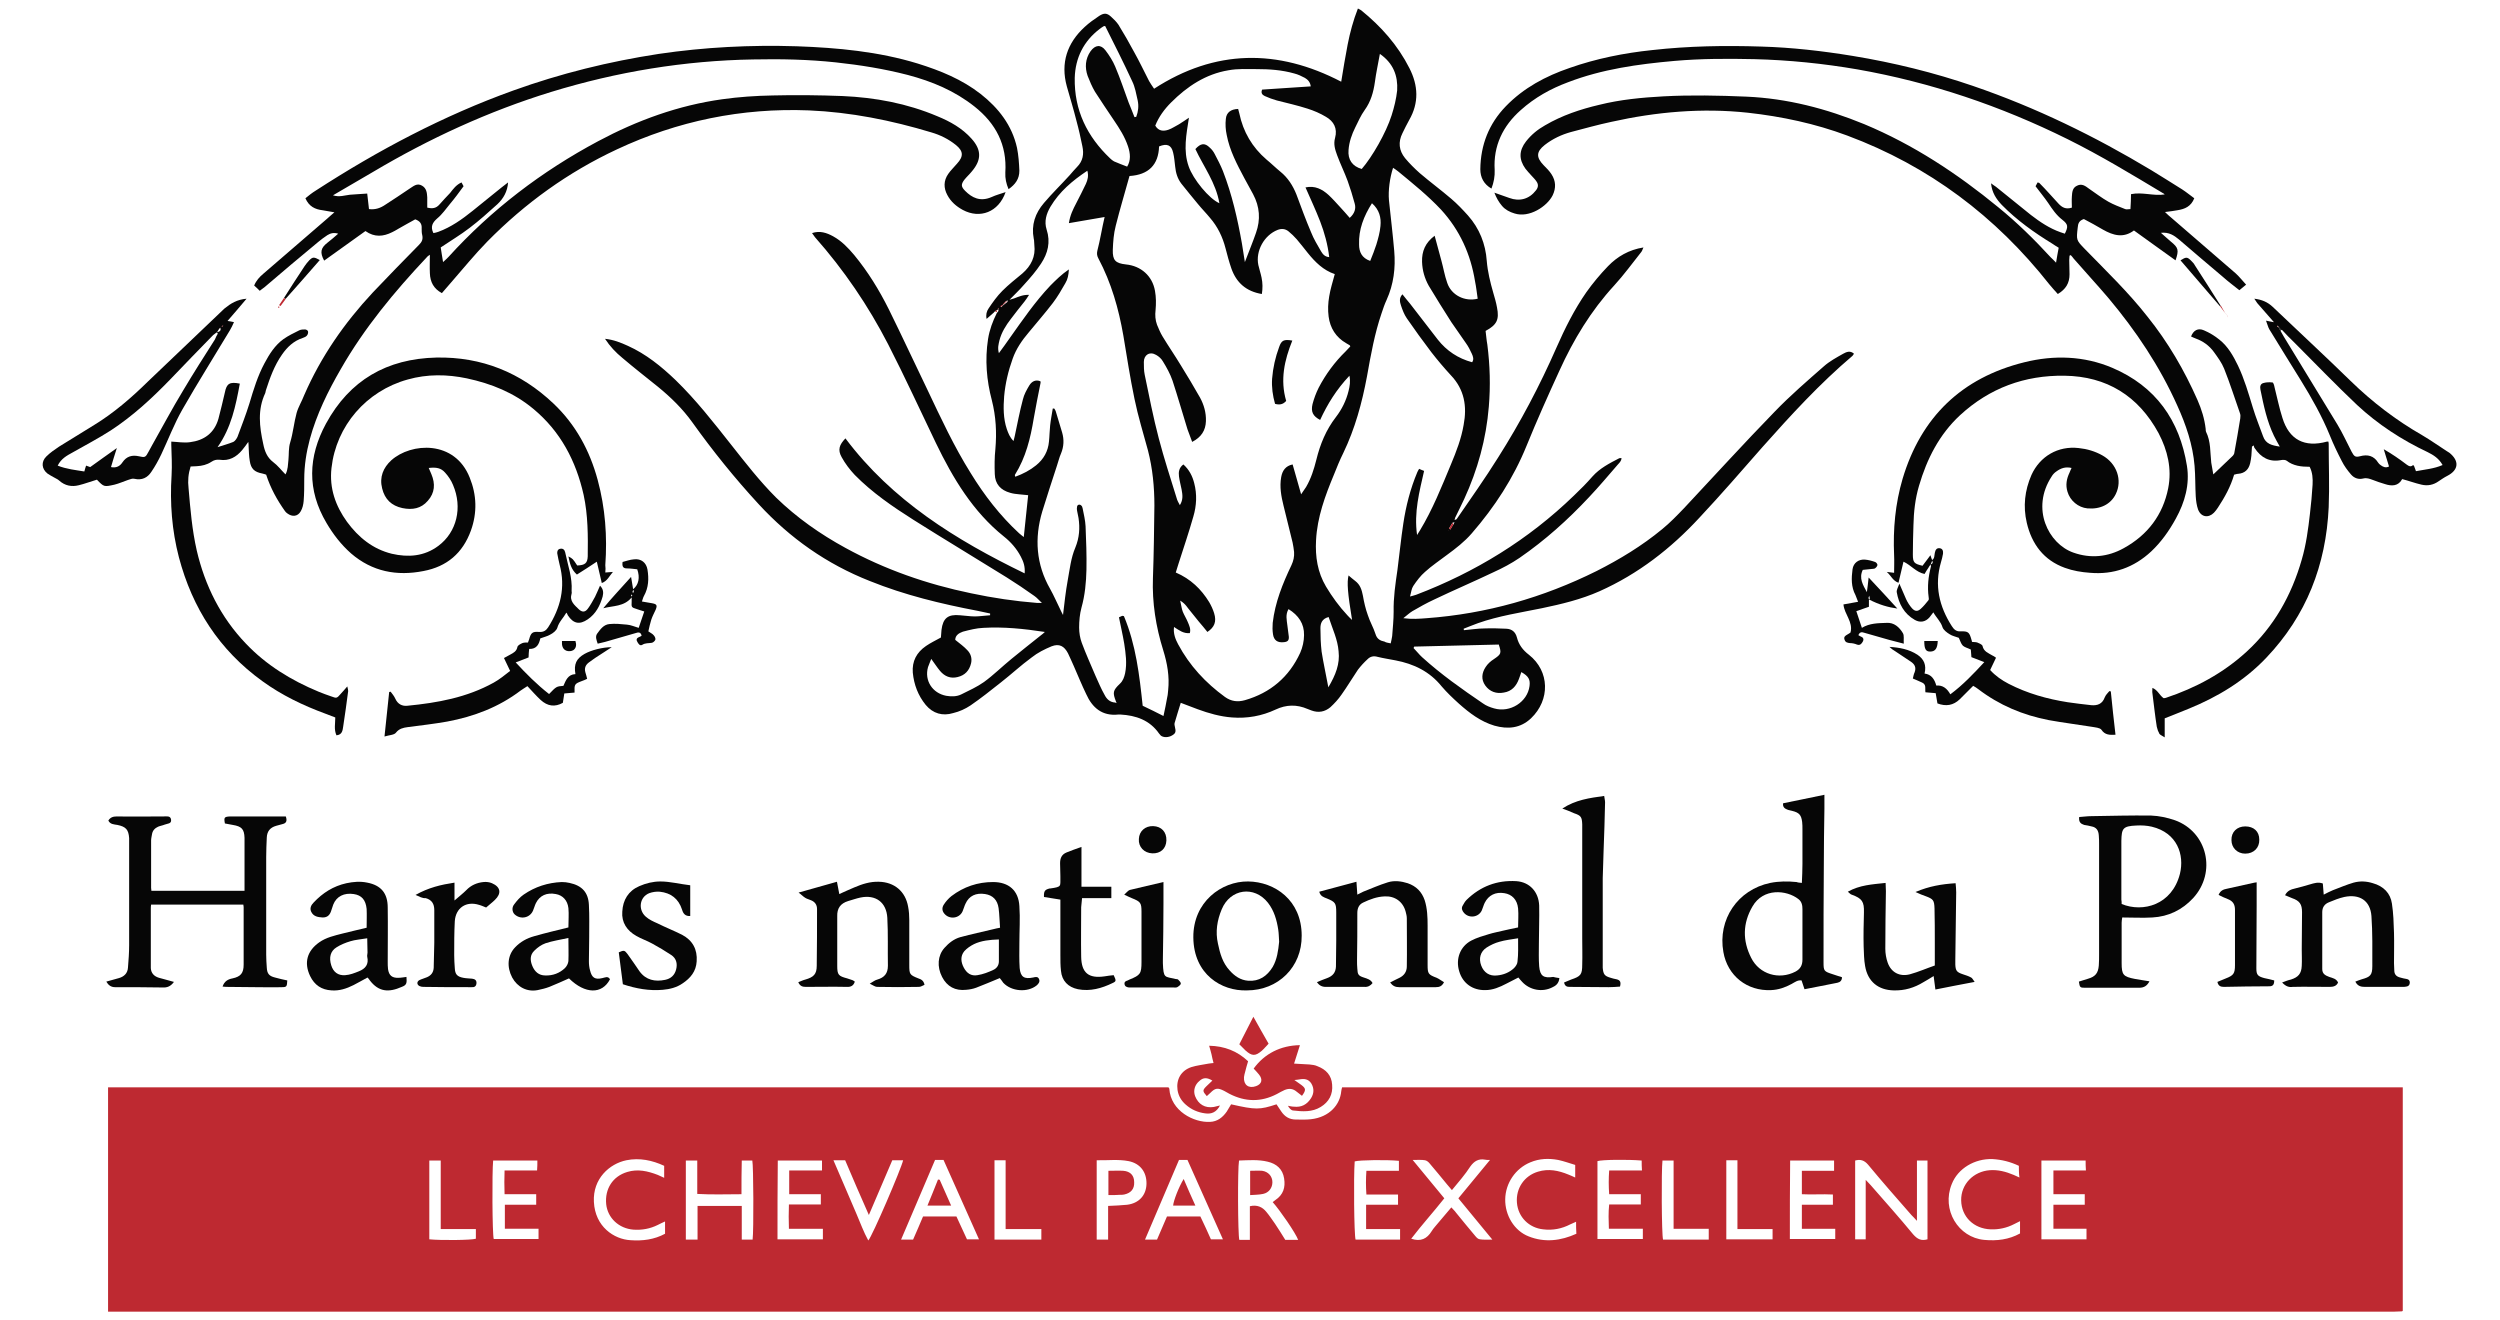 <?xml version="1.0" encoding="utf-8"?>
<!-- Generator: Adobe Illustrator 28.1.0, SVG Export Plug-In . SVG Version: 6.00 Build 0)  -->
<svg version="1.1" id="Calque_1" xmlns="http://www.w3.org/2000/svg" xmlns:xlink="http://www.w3.org/1999/xlink" x="0px" y="0px"
	 viewBox="0 0 853.7 450.9" style="enable-background:new 0 0 853.7 450.9;" xml:space="preserve">
<style type="text/css">
	.st0{fill:#BE2931;}
	.st1{fill:#060606;}
</style>
<g>
	<path class="st0" d="M36.9,447.9c0-25.7,0-51.1,0-76.6c120.7,0,241.4,0,362.1,0c0.1,0.2,0.3,0.3,0.3,0.5
		c0.5,7.6,8.4,11.6,13.9,11.3c2.5-0.1,4.3-1.5,5.7-3.5c0.5-0.8,1-1.7,1.5-2.5c8.4,1.9,9.7,1.9,15.5,0c0.5,0.8,1.1,1.6,1.6,2.4
		c1.2,1.8,2.8,2.8,5,2.8c1.7,0,3.4,0.1,5.1-0.1c6.5-0.7,10-5.1,10.4-9.5c0-0.4,0.2-0.9,0.3-1.4c120.8,0,241.4,0,362.2,0
		c0,25.5,0,50.9,0,76.3c0,0-0.1,0.1-0.1,0.1c-0.1,0-0.1,0.1-0.2,0.1c-0.8,0-1.7,0.1-2.5,0.1C557.4,447.9,297.3,447.9,36.9,447.9z
		 M658.2,423.2c0-9.1,0-18,0-26.9c-1.2,0-2.3,0-3.6,0c0,6.8,0,13.4,0,20.6c-0.9-1-1.4-1.5-1.9-2c-5-5.7-10-11.4-14.8-17.2
		c-1.3-1.5-2.6-1.9-4.4-1.4c0,9,0,17.9,0,26.9c1.2,0,2.3,0,3.6,0c0-6.7,0-13.3,0-20.3c0.8,0.8,1.2,1.3,1.7,1.8
		c4.9,5.6,9.8,11.1,14.5,16.8C654.8,423.2,656.1,423.8,658.2,423.2z M253.2,407.8c-5.1,0-10,0.2-15.1-0.1c0-4,0-7.7,0-11.4
		c-1.4,0-2.6,0-3.9,0c0,9.1,0,18,0,27c1.3,0,2.5,0,4,0c0-3.9,0-7.7,0-11.5c5.1,0,9.9,0,15.1,0c0,3.9,0,7.7,0,11.5c1.4,0,2.6,0,3.7,0
		c0.4-2.9,0.3-25.4-0.1-27c-1.1,0-2.3,0-3.6,0C253.2,400.1,253.2,403.9,253.2,407.8z M434.6,410.5c0.3-0.2,0.6-0.5,0.9-0.7
		c2.7-1.8,3.5-4.3,3-7.4c-0.5-3.2-2.6-5-5.6-5.7c-3.2-0.8-6.6-0.5-9.8-0.4c-0.5,2.7-0.4,25.4,0.1,27.1c1.1,0,2.3,0,3.6,0
		c0-2,0-3.9,0-5.8c0-1.9,0-3.8,0-5.7c2.5-0.6,4.3,0.3,5.6,1.9c1.1,1.3,2,2.7,3,4.1c1.2,1.8,2.4,3.7,3.5,5.5c1.6,0,3,0,4.4,0
		C442.4,421,437.1,413.3,434.6,410.5z M495.8,406.4c-0.7-0.8-1.2-1.4-1.7-2c-2-2.4-3.9-4.8-5.9-7.1c-0.4-0.5-1-1-1.6-1.1
		c-1.2-0.2-2.4-0.1-4.2-0.1c3.8,4.6,7.3,8.9,10.8,13.1c-3.8,4.8-7.7,9.1-11.3,13.8c3.3,1.1,5.4,0,7-2.6c0.6-1,1.5-1.9,2.3-2.9
		c1.4-1.7,2.9-3.4,4.4-5.2c0.6,0.7,1.2,1.2,1.6,1.8c2.2,2.7,4.4,5.4,6.6,8c0.4,0.5,1,1.1,1.6,1.1c1.2,0.2,2.5,0.1,4.2,0.1
		c-4.1-5-7.8-9.5-11.6-14.1c3.6-4.4,7.1-8.6,10.8-13.1c-0.9,0-1.3,0-1.7-0.1c-2.2-0.4-3.7,0.5-5,2.3
		C500.3,401.1,498.1,403.6,495.8,406.4z M311.8,423.3c1.2-2.7,2.3-5.3,3.4-7.9c3.9,0,7.6,0,11.4,0c1.2,2.7,2.5,5.3,3.6,7.8
		c1.4,0,2.6,0,4.1,0c-4.1-9.2-8.1-18.2-12.1-27.1c-1.1,0-1.9,0-2.9,0c-3.8,9-7.7,18-11.6,27.2C309.2,423.3,310.4,423.3,311.8,423.3z
		 M402.6,396.1c-3.8,9-7.7,18-11.6,27.2c1.6,0,2.8,0,4.1,0c1.1-2.6,2.3-5.3,3.4-7.9c3.9,0,7.6,0,11.4,0c1.3,2.7,2.5,5.3,3.6,7.8
		c1.5,0,2.6,0,4.1,0c-4.1-9.2-8.1-18.2-12.1-27.1C404.4,396.1,403.6,396.1,402.6,396.1z M227.1,417.1c-1,0.5-1.8,0.8-2.5,1.2
		c-2.6,1.3-5.4,1.8-8.3,1.6c-5-0.4-8.8-4-9.3-8.7c-0.5-5.2,2.2-9.5,7.2-11c3.6-1.1,7-0.3,10.4,1c0.7,0.3,1.4,0.6,2.2,1
		c0-1.5,0-2.8,0-4.1c-4.1-1.9-8.4-2.8-12.9-1.9c-5.8,1.2-11.5,6.3-11.1,14.2c0.4,8.5,6.9,12.8,12.5,13.1c4.1,0.3,8.1-0.2,11.8-2.2
		C227.1,420,227.1,418.7,227.1,417.1z M689.4,398.1c-3-1.4-5.8-2.1-9-2.3c-6.1-0.2-11.8,3.2-13.9,8.5c-3.6,8.8,2.2,18.3,11.1,19.1
		c4.3,0.4,8.4-0.1,12.2-2.2c0-1.5,0-2.7,0-4.2c-0.8,0.4-1.4,0.7-2,1c-2.5,1.3-5.2,1.9-8,1.8c-5.8-0.2-10-4.3-10.1-9.9
		c-0.1-5.5,4.2-9.9,9.8-10.3c2.8-0.2,5.5,0.5,8.1,1.6c0.6,0.3,1.2,0.5,2,0.9C689.4,400.7,689.4,399.4,689.4,398.1z M538.2,417.2
		c-0.8,0.4-1.4,0.6-2,0.9c-2.9,1.5-6,2.1-9.2,1.7c-4.9-0.5-8.6-4.2-9-9.1c-0.4-4.9,2.5-9.2,7.2-10.6c3.6-1.1,7-0.4,10.4,1
		c0.7,0.3,1.5,0.6,2.3,1c0-1.6,0-2.9,0-4.3c-2-0.6-3.9-1.3-5.8-1.7c-3.2-0.6-6.4-0.5-9.5,0.8c-5.1,2.1-8.5,7.1-8.6,12.6
		c-0.1,5.5,3.1,10.8,8,12.7c5.5,2.2,11,1.5,16.3-0.9C538.2,420,538.2,418.7,538.2,417.2z M466.5,411.4c3.8,0,7.3,0,10.9,0
		c0-1.3,0-2.3,0-3.5c-3.7,0-7.2,0-10.8,0c-0.2-2.8-0.2-5.3,0-8.1c3.8,0,7.4,0,11.1,0c0-1.3,0-2.4,0-3.4c-4-0.4-13.4-0.3-15.1,0.2
		c-0.4,5.3-0.2,25.1,0.3,26.7c5.1,0,10.1,0,15.2,0c0-1.2,0-2.2,0-3.6c-3.9,0-7.7,0-11.6,0C466.5,416.8,466.5,414.3,466.5,411.4z
		 M183.5,396.3c-5.2,0-10.2,0-15.1,0c-0.4,3.9-0.3,25.2,0.2,26.8c5.1,0,10.2,0,15.3,0c0-1.2,0-2.3,0-3.5c-3.9,0-7.6,0-11.5,0
		c0-2.8,0-5.4,0-8.2c3.6,0,7.1,0,10.7,0c0-1.3,0-2.3,0-3.6c-3.6,0-7.1,0-10.8,0c-0.1-2.8-0.1-5.4,0-8.1c2.1,0,3.9,0,5.6,0
		c1.8,0,3.6,0,5.5,0C183.5,398.4,183.5,397.5,183.5,396.3z M560.6,396.3c-4.8-0.4-13.6-0.3-15.1,0.2c0,8.9,0,17.7,0,26.6
		c5.2,0,10.4,0,15.5,0c0-1.2,0-2.2,0-3.5c-3.9,0-7.6,0-11.6,0c-0.1-2.8-0.2-5.5,0.1-8.3c3.7,0,7.3,0,10.8,0c0-1.3,0-2.3,0-3.5
		c-3.7,0-7.2,0-10.8,0c-0.2-2.8-0.2-5.3,0-8.1c3.9,0,7.5,0,11.2,0C560.6,398.5,560.6,397.4,560.6,396.3z M712.2,396.3
		c-5.2,0-10.2,0-15.1,0c0,9.1,0,18,0,26.9c5.2,0,10.3,0,15.4,0c0-1.2,0-2.3,0-3.6c-3.9,0-7.6,0-11.3,0c0-2.8,0-5.4,0-8.2
		c3.7,0,7.2,0,10.7,0c0-1.3,0-2.3,0-3.6c-3.7,0-7.2,0-10.7,0c0-2.8,0-5.3,0-8.1c3.8,0,7.4,0,11.1,0
		C712.2,398.4,712.2,397.4,712.2,396.3z M611.2,423.1c5.2,0,10.4,0,15.5,0c0-1.2,0-2.2,0-3.5c-3.9,0-7.6,0-11.4,0c0-2.8,0-5.4,0-8.2
		c3.6,0,7.2,0,10.6,0c0-1.3,0-2.3,0-3.5c-3.6-0.2-7.2,0.1-10.6-0.1c0-2.8,0-5.3,0-8c3.8,0,7.3,0,11,0c0-1.3,0-2.4,0-3.5
		c-5.1,0-10,0-15,0C611.2,405.3,611.2,414.2,611.2,423.1z M265.5,423.2c5.3,0,10.4,0,15.5,0c0-1.2,0-2.3,0-3.6c-4,0-7.7,0-11.6,0
		c-0.1-2.8-0.1-5.5,0-8.3c3.9,0,7.4,0,10.9,0c0-1.2,0-2.3,0-3.5c-3.7,0-7.2,0-10.8,0c0-2.8,0-5.4,0-8.1c3.8,0,7.5,0,11.2,0
		c0-1.3,0-2.3,0-3.4c-5.1,0-10.1,0-15.1,0C265.5,405.3,265.5,414.1,265.5,423.2z M374.5,423.3c1.3,0,2.5,0,3.9,0c0-3.9,0-7.7,0-11.5
		c2.4-0.1,4.5-0.2,6.5-0.4c4-0.5,6.5-3.2,6.6-7.1c0.1-4-2.1-7-6.1-7.8c-3.6-0.7-7.2-0.2-10.9-0.3
		C374.5,405.3,374.5,414.2,374.5,423.3z M288.6,396.2c-1.3,0-2.5,0-4,0c1.4,3.2,2.7,6.3,4,9.3c1.3,3,2.6,6.1,3.9,9.1
		c1.3,3,2.4,6.1,4,9c1.3-1.3,11.3-24.6,11.9-27.4c-1.2,0-2.4,0-3.7,0c-2.6,6.1-5.2,12.2-8,18.7C293.8,408.4,291.2,402.3,288.6,396.2
		z M343.4,419.7c0-7.9,0-15.7,0-23.5c-1.4,0-2.6,0-3.8,0c0,9.1,0,18,0,27.1c5.4,0,10.6,0,16,0c0-1.2,0-2.3,0-3.6
		C351.5,419.7,347.5,419.7,343.4,419.7z M150.5,419.7c0-8,0-15.7,0-23.4c-1.5,0-2.7,0-3.9,0c0,9.1,0,18,0,26.9
		c3.9,0.4,14.4,0.3,15.9-0.2c0-1.1,0-2.1,0-3.3C158.5,419.7,154.7,419.7,150.5,419.7z M583.5,423.3c0-1.2,0-2.3,0-3.7
		c-4,0-7.9,0-12,0c0-7.9,0-15.6,0-23.3c-1.4,0-2.6,0-3.8,0c-0.4,3.3-0.3,25.4,0.2,27C573,423.3,578.2,423.3,583.5,423.3z
		 M593.3,419.7c0-8,0-15.7,0-23.5c-1.4,0-2.6,0-3.8,0c0,9.1,0,18,0,27c5.4,0,10.5,0,15.8,0c0-1.2,0-2.3,0-3.5
		C601.3,419.7,597.5,419.7,593.3,419.7z"/>
	<path class="st1" d="M339.4,106.7c-0.8,0.7-1.6,1.4-2.5,2.2c-0.3-1.4,0-2.6,0.7-3.6c1.4-2.1,2.9-4.2,4.7-6c2.1-2.1,4.5-4,6.8-5.9
		c3-2.6,4.6-5.8,4.1-9.8c-0.1-0.7,0-1.4-0.2-2.1c-0.9-4.7,0.5-8.7,3.5-12.2c2.8-3.3,5.9-6.3,8.8-9.5c0.8-0.9,1.6-1.9,2.5-2.8
		c2-2,2.4-4.4,1.8-7.1c-0.6-2.9-1.2-5.7-2-8.6c-1-4-2.2-7.9-3.3-11.8c-2.2-8,0.1-14.8,6.1-20.3c1.5-1.4,3.2-2.6,5-3.8
		c1.6-1,2.6-1,4,0.3c0.9,0.8,1.8,1.7,2.5,2.7c1.9,3.1,3.7,6.2,5.4,9.4c1.8,3.2,3.4,6.6,5.1,9.9c0.5,0.9,1.1,1.7,1.7,2.6
		c20.8-13.5,42.2-13.7,63.9-2.4c0.7-4.4,1.4-8.5,2.2-12.7c0.8-4.1,1.9-8.2,3.5-12.3c0.5,0.3,0.8,0.4,1.1,0.6
		c6.8,5.5,12.5,11.9,16.5,19.8c3,5.9,3.3,11.8-0.1,17.7c-0.8,1.5-1.6,3-2.3,4.5c-1.5,3-1.2,5.9,0.9,8.5c1.5,1.8,3.2,3.5,5,5.1
		c3.5,3,7.3,5.8,10.8,8.8c2,1.7,3.9,3.7,5.7,5.7c3.9,4.4,6,9.7,6.4,15.5c0.3,3.7,1.2,7.3,2.2,10.8c0.5,1.7,1,3.4,1.3,5.1
		c0.8,4.1,0,5.9-3.9,8c0.2,1.5,0.3,3.1,0.6,4.7c0.9,7.1,1.1,14.1,0.5,21.2c-0.9,11-3.8,21.5-8.4,31.5c-1,2.2-2.1,4.3-3.1,6.4
		c-0.1,0.3-0.1,0.5-0.2,0.8c0.2-0.1,0.5-0.2,0.7-0.3c4.8-7,9.7-13.9,14.2-21.1c7.6-12,14.2-24.5,19.9-37.5c2.9-6.6,6.1-13,10.2-18.9
		c2.2-3.1,4.7-6.1,7.4-8.9c3.2-3.3,7.1-5.6,12.1-6.4c-0.3,0.6-0.4,1.1-0.7,1.5c-3.1,3.9-6,7.9-9.3,11.5
		c-7.9,8.6-13.9,18.5-18.7,29.1c-3.9,8.5-7.7,17-11.2,25.6c-4.5,11.1-10.9,20.9-18.7,29.9c-2.5,2.9-5.5,5.2-8.5,7.4
		c-2.5,1.9-5.2,3.7-7.5,5.8c-1.5,1.3-2.8,3-4,4.8c-0.6,0.9-0.7,2.1-1.1,3.6c1-0.3,1.6-0.4,2.1-0.6c20.2-7.7,38.3-18.8,53.9-33.9
		c2.2-2.1,4.3-4.2,6.3-6.5c2.5-2.8,5.8-4.5,9.1-6.2c0.2-0.1,0.4,0,0.8-0.1c0,1.1-0.8,1.7-1.3,2.3c-3.2,3.7-6.4,7.5-9.8,11.1
		c-7.2,7.7-15,14.7-23.7,20.7c-2.8,1.9-5.8,3.5-8.9,4.9c-6.7,3.2-13.5,6.1-20.2,9.3c-2.6,1.2-5.1,2.6-7.5,4c-1,0.6-1.8,1.4-3.1,2.4
		c3,0.4,5.5,0.2,8,0c20.4-1.5,39.7-7,58-16.1c7.9-4,15.5-8.6,22.4-14.3c2.7-2.2,5.1-4.7,7.5-7.2c10.3-11,20.4-22.1,30.9-32.9
		c5.3-5.5,11.1-10.5,16.8-15.5c1.9-1.7,4.3-3,6.6-4.3c1.1-0.6,2.4-1.2,3.7,0c-0.2,0.2-0.3,0.5-0.5,0.7c-11.2,9.5-21,20.2-30.7,31.1
		c-7.1,8.1-14.2,16.3-21.6,24.2c-9.7,10.5-20.9,19.2-34.1,25.1c-6.3,2.8-13,4.4-19.7,5.8c-7.3,1.5-14.7,2.6-21.8,5.1
		c-1.7,0.6-3.3,1.3-4.9,1.9c0,0.2,0.1,0.3,0.1,0.5c2.4-0.2,4.7-0.6,7.1-0.6c2.5-0.1,4.9,0,7.4,0.1c1.9,0.1,3.1,1.1,3.6,3
		c0.6,2.4,2,4.3,4.1,5.9c7.1,5.6,7.3,15.4,0.7,21.7c-3.6,3.4-7.9,3.8-12.5,2.5c-4.7-1.4-8.5-4.3-12.1-7.5c-2.1-1.9-4.1-3.8-5.9-5.9
		c-4.1-5.1-9.5-7.7-15.8-8.9c-2-0.4-4.1-0.7-6.1-1.2c-1.4-0.4-2.5-0.1-3.4,0.8c-1.2,1.1-2.3,2.3-3.3,3.6c-1.9,2.8-3.6,5.7-5.6,8.5
		c-1.1,1.6-2.4,3-3.8,4.3c-1.9,1.6-4.1,2-6.5,1.1c-0.4-0.2-0.9-0.3-1.3-0.5c-3.7-1.6-7.3-1.5-10.9,0.2c-4.7,2.2-9.7,3.1-14.9,2.7
		c-4-0.3-7.9-1.4-11.7-2.8c-1.9-0.7-3.9-1.5-5.8-2.2c-0.7,2.4-1.5,4.7-2.1,6.9c-0.1,0.4,0,0.9,0.1,1.3c0.4,1.6,0.3,2.2-0.9,2.9
		c-1.3,0.8-3,0.8-3.9,0.1c-0.2-0.2-0.4-0.5-0.6-0.7c-3.2-4.6-7.9-6.2-13.2-6.5c-0.2,0-0.5,0-0.7,0c-5.5,0.6-8.9-2.3-11-7
		c-1.5-3.1-2.8-6.3-4.2-9.5c-0.7-1.5-1.3-3-2-4.4c-1.3-2.5-3-3.4-5.6-2.4c-2.4,1-4.8,2.2-6.8,3.8c-3.7,2.7-7,5.8-10.6,8.6
		c-3.4,2.7-6.8,5.4-10.3,7.8c-1.8,1.2-3.8,2.1-5.9,2.6c-3.6,1.1-6.9,0.2-9.4-2.8c-2.6-3.2-4-6.9-4.4-11c-0.3-3.9,1.3-6.9,4.5-9.1
		c1.6-1.1,3.3-1.9,5.1-2.9c0.1-0.8,0.1-1.7,0.2-2.6c0.5-4,2.2-5.4,6.3-5c1.7,0.1,3.4,0.4,5.1,0.4c1.7,0,3.4-0.3,5.2-0.4
		c0-0.2,0-0.4,0-0.6c-1.4-0.3-2.8-0.6-4.2-0.9c-12.6-2.4-25-5.4-36.9-10.2c-14.7-5.8-27.2-14.6-37.9-26.2
		c-8.2-8.9-15.7-18.2-22.7-28c-3.3-4.6-7.3-8.5-11.7-12.1c-4.1-3.3-8.2-6.5-12.2-9.9c-2.2-1.8-4.2-3.9-5.9-6.5
		c2.9,0.3,5.4,1.3,7.8,2.4c6.2,2.8,11.4,7,16.3,11.7c7,6.8,13,14.5,19,22.1c4.9,6.2,9.7,12.4,15.3,18c7.1,6.9,15.1,12.5,23.7,17.2
		c13.5,7.4,27.9,12.4,42.9,15.5c7.5,1.6,15,2.7,22.6,3.3c0.4,0,0.7,0,1.6,0c-1.1-1-1.7-1.8-2.6-2.4c-3.1-2.2-6.2-4.3-9.4-6.3
		c-10.6-6.6-21.3-13-31.9-19.7c-7.1-4.5-14.1-9.3-20-15.3c-1.7-1.8-3.3-3.9-4.5-6.1c-1.4-2.5-0.8-4.2,1.3-6.4
		c15.9,21.2,37.7,34.7,61.2,46.1c0.2-2.3-0.4-4-1.3-5.7c-1.4-2.7-3.4-5-5.8-6.9c-10.6-8.5-17.4-19.9-23.2-31.9
		c-5.4-11.2-10.6-22.6-16.3-33.7c-6.8-13.2-15.1-25.4-25-36.6c-0.3-0.4-0.6-0.8-1-1.4c2.7-0.9,5-0.1,7.2,1.1
		c2.9,1.6,5.1,3.9,7.2,6.4c4.7,5.7,8.5,11.9,11.8,18.5c4.5,9.1,8.8,18.4,13.2,27.5c4.6,9.7,9.1,19.4,14.8,28.5
		c4.6,7.5,10,14.5,16.5,20.5c0.4,0.4,0.9,0.7,1.6,1.3c0.5-4.9,1-9.5,1.5-14.3c-1-0.1-2.1-0.2-3.1-0.3c-1-0.1-2-0.2-3-0.5
		c-3.3-0.9-5.2-3-5.3-6.4c-0.1-2.8-0.1-5.7,0.2-8.5c0.5-5.7,0.2-11.2-1.2-16.7c-1.8-6.8-2.4-13.8-1.3-20.9c0.5-3.2,1.6-6.1,3-8.9
		c0.2-0.2,0.3-0.4,0.5-0.6c0-0.2,0.1-0.4,0.1-0.7c-0.3,0.1-0.5,0.3-0.8,0.4C339.6,106.4,339.5,106.5,339.4,106.7z M343.6,102.8
		c-0.1,0.1-0.3,0.2-0.4,0.4c-0.1,0.2-0.3,0.3-0.4,0.5c-0.1,0.2-0.3,0.3-0.4,0.5c-0.2,0.1-0.4,0.3-0.7,0.4c0.1,0.1,0.2,0.2,0.2,0.3
		c0.2-0.2,0.4-0.4,0.6-0.6c0.2-0.1,0.3-0.3,0.5-0.4c0.2-0.1,0.3-0.3,0.5-0.4c0.1-0.1,0.3-0.2,0.4-0.3c0.1-0.2,0.3-0.5,0.4-0.7
		c0.7-0.2,1.4-0.4,2-0.6c1.6-0.6,3.1-1.3,5.1-1.2c-0.6,0.9-1,1.6-1.5,2.2c-1.6,2-3.2,4-4.7,6c-1.7,2.2-3.2,4.6-3.9,7.3
		c-0.3,1.3-0.7,2.6-0.2,4.4c1.4-1.9,2.5-3.4,3.6-5c4.4-6.2,8.7-12.5,14-18.1c1.9-1.9,3.8-3.8,6.3-5.5c-0.1,1.9-0.4,3.4-1.2,4.7
		c-1.3,2.3-2.7,4.7-4.3,6.8c-2.6,3.4-5.5,6.7-8.2,10c-2.3,2.7-4.3,5.6-5.5,9c-1.5,4.2-2.5,8.4-2.9,12.8c-0.3,3.8-0.3,7.6,0.9,11.2
		c0.5,1.4,1,2.8,2.3,4.1c0.2-0.7,0.3-1.2,0.4-1.6c0.9-4.2,1.7-8.5,2.8-12.6c0.4-1.7,1.3-3.3,2.2-4.8c0.8-1.3,2.1-2.1,3.8-1.4
		c0,0.3,0.1,0.5,0,0.7c-0.8,4-1.6,8-2.3,12c-1.1,6.7-2.7,13.3-6.4,19.2c-0.1,0.1,0,0.4,0.1,0.7c2.7-1,5-2.2,7.1-3.9
		c2.6-2.1,4.1-4.8,4.4-8.1c0.2-1.8,0.2-3.7,0.4-5.5c0.2-1.9,0.6-3.9,0.9-5.8c0.2,0,0.3,0,0.5,0c0.2,0.3,0.4,0.6,0.5,0.9
		c0.7,2.4,1.5,4.9,2.2,7.3c0.7,2.4,0.6,4.8-0.4,7.2c-0.6,1.3-0.9,2.8-1.4,4.2c-1.7,5.2-3.4,10.4-5,15.6c-2.7,9.1-2.1,18,2.7,26.4
		c1.3,2.3,2.3,4.7,3.5,7.1c0.2,0.5,0.5,1,0.9,1.8c0.5-4.2,0.9-8,1.6-11.8c0.7-3.8,1.1-7.7,2.6-11.2c1.4-3.4,1.6-6.7,1.1-10.1
		c-0.1-0.8-0.4-1.7-0.5-2.5c-0.1-0.4-0.1-0.9,0-1.4c0.1-0.7,0.9-0.9,1.4-0.4c0.3,0.2,0.4,0.6,0.5,1c0.4,2,0.9,4.1,1,6.1
		c0.2,4.9,0.4,9.9,0.3,14.8c-0.1,4.4-0.5,8.7-1.7,13c-0.6,2.2-0.8,4.6-0.8,6.8c0,1.7,0.3,3.6,0.9,5.2c1.4,3.8,3.1,7.5,4.7,11.3
		c1,2.2,1.9,4.4,3.1,6.5c0.7,1.4,1.8,2.5,3.6,2.6c0.2,0.1,0.3,0.1,0.5,0.2c-0.1-0.2-0.1-0.3-0.2-0.5c-1.2-3.1-1.1-3.8,1.3-6.1
		c1.1-1,1.5-2.3,1.8-3.6c0.7-3.4,0.2-6.8-0.3-10.1c-0.5-3-1.2-6-1.8-9c0.4-0.2,0.8-0.4,1.1-0.5c0.1,0,0.3,0,0.6,0.1
		c4.1,9.8,5.3,20.2,6.4,30.6c2.5,1.2,4.8,2.3,7.1,3.5c0.5-2.2,0.9-4.3,1.3-6.5c0.2-0.8,0.2-1.5,0.3-2.3c0.5-4.7-0.3-9.2-1.7-13.7
		c-2.5-8-3.8-16.2-3.5-24.6c0.3-8.2,0.4-16.5,0.5-24.8c0-6.3-0.6-12.6-2.2-18.8c-1.6-5.9-3.4-11.7-4.6-17.6
		c-1.5-7.2-2.6-14.4-3.8-21.6c-1.6-9.2-4.1-18-8.5-26.3c-0.5-0.9-0.6-1.7-0.4-2.6c0.5-1.9,0.9-3.9,1.3-5.9c0.4-1.9,0.7-3.7,1.2-5.7
		c-4.2,0.7-8.1,1.4-12.2,2.1c0.4-2.7,1.4-4.7,2.5-6.8c1.1-2.2,2.3-4.4,3.3-6.6c0.6-1.3,1-2.8,0.5-4.5c-5.1,3.4-9.5,7.1-12.6,12.3
		c-1.4,2.4-2.2,5-1.3,7.8c1.4,4.3,0.4,8.1-1.9,11.6c-1.7,2.6-3.7,4.9-5.8,7.2c-1.7,2-3.6,3.7-5.4,5.6
		C344,102.5,343.8,102.7,343.6,102.8z M496.3,179.1c0.1-0.3,0.3-0.5,0.4-0.8c-0.2,0.1-0.4,0.1-0.7,0.2c-0.4,0.7-0.8,1.3-1.2,2
		c0.2,0.1,0.3,0.2,0.5,0.3C495.6,180.2,495.9,179.6,496.3,179.1z M450.8,143.4c-2.5-1.3-3.2-2.8-2.6-5.4c0.5-1.9,1.2-3.8,2.1-5.6
		c2.4-4.6,5.5-8.8,9.2-12.4c0.6-0.6,1.1-1.2,1.6-1.7c-0.1-0.2-0.1-0.3-0.2-0.4c-0.4-0.2-0.8-0.5-1.2-0.7c-3.5-2-5.5-5.2-6-9.1
		c-0.3-2.3-0.2-4.6,0.2-6.9c0.4-2.5,1.2-5,1.9-7.6c-3.9-1.3-6.7-4.1-9.2-7.2c-1.3-1.6-2.5-3.2-3.8-4.7c-0.9-1-1.8-1.9-2.8-2.7
		c-1.1-0.9-2.4-1-3.7-0.5c-4.6,1.8-7.6,7.2-6.6,12c0.3,1.4,0.8,2.8,1.1,4.3c0.4,1.9,0.4,3.7,0.1,5.6c-5.4-0.9-8.7-3.9-10.4-8.7
		c-0.8-2.3-1.4-4.6-2-6.9c-1-3.9-2.7-7.4-5.3-10.4c-1.3-1.6-2.8-3.1-4.1-4.7c-1.9-2.3-3.8-4.6-5.7-7c-1.3-1.7-1.9-3.7-2.1-5.8
		c-0.2-1.6-0.3-3.2-0.7-4.8c-0.6-2.6-2.1-3.2-4.8-2.1c-0.2,6.3-3.6,9.7-10.1,10.1c-1.6,5.8-3.3,11.4-4.7,17c-0.7,2.7-0.9,5.5-1,8.2
		c-0.1,3.6,0.9,4.6,4.5,5c5.1,0.5,9,3.9,9.9,9c0.4,2.2,0.4,4.4,0.2,6.6c-0.2,1.7-0.1,3.4,0.5,5c0.6,1.4,1.1,2.7,1.9,4
		c2,3.3,4.2,6.5,6.2,9.8c2.3,3.7,4.5,7.4,6.6,11.1c1.3,2.4,2.1,5.1,2,8c-0.1,3.2-1.6,5.5-4.7,7.1c-0.6-1.6-1.1-2.9-1.6-4.3
		c-1.7-5.5-3.3-11.1-5.1-16.6c-0.8-2.3-2-4.5-3.3-6.6c-0.5-0.9-1.4-1.7-2.3-2.2c-2.2-1.3-4.2,0-4.2,2.4c0,1.5,0,3,0.3,4.4
		c1.5,7.2,2.9,14.5,4.8,21.7c1.8,6.9,4,13.6,6.1,20.4c0.2,0.8,0.6,1.5,1.1,2.4c1.2-1.9,0.9-3.6,0.6-5.3c-0.3-1.5-0.7-3-0.9-4.5
		c-0.2-1.5,0-3,1.5-4.1c2,1.8,3.1,4,3.7,6.4c1,3.8,0.8,7.7-0.3,11.4c-1.5,5.3-3.3,10.6-5,15.9c-0.3,1.1-0.7,2.1-1,3.2
		c5.1,2.2,8.7,5.7,11.4,10.1c0.7,1.2,1.3,2.5,1.7,3.8c0.9,2.9,0.1,4.8-2.3,6.4c-1-1.2-1.9-2.4-2.9-3.5c-1-1.2-1.9-2.4-2.9-3.6
		c-1-1.1-1.6-2.5-3.5-3.6c0.4,1.6,0.5,2.8,0.9,3.8c0.5,1.2,1.2,2.3,1.7,3.5c0.5,1.2,1.1,2.4,0.7,3.8c-2.2,0.2-3.7-1-5.4-2.1
		c-0.3,2.3,0.5,4.2,1.4,5.9c3.9,7.3,9.4,13.2,16,18c2.1,1.5,4.3,1.8,6.8,1.1c8.7-2.5,15.1-7.9,18.9-16.2c0.8-1.8,1.3-4,1.3-6
		c0.1-3.9-1.9-6.8-5.3-8.9c-1.1,1.9-0.6,3.7-0.4,5.5c0.1,1.3,0.4,2.6,0.5,3.9c0.1,1.3-0.4,1.8-1.8,1.9c-2,0.2-3.3-0.6-3.6-2.7
		c-0.2-1.3-0.2-2.6-0.1-3.9c0.8-7,3.4-13.4,6.4-19.7c0.7-1.5,1-2.9,0.9-4.5c-0.1-1.1-0.3-2.1-0.5-3.2c-1-4.2-2.1-8.4-3.1-12.6
		c-0.8-3.2-1.4-6.5-0.8-9.8c0.4-2.2,1.5-3.8,3.9-4.3c0.9,3.3,1.9,6.5,2.9,10.2c0.8-1.2,1.2-1.8,1.7-2.5c1.7-2.9,2.7-6.1,3.5-9.3
		c1.3-5.3,3.3-10.2,6.7-14.6c2-2.6,3.5-5.6,4.3-8.9c0.4-1.6,0.7-3.2,0.3-5.2C456.3,133.1,453.3,138,450.8,143.4z M474.9,219.7
		c0.2-1,0.4-1.7,0.5-2.5c0.2-2.8,0.5-5.5,0.5-8.3c-0.1-4.8,0.6-9.5,1.3-14.3c0.7-5.3,1.2-10.6,2-15.8c0.9-6,2.4-11.9,4.8-17.6
		c0.1-0.3,0.4-0.7,0.6-1.1c0.6,0.3,1.2,0.5,1.7,0.7c-1.6,7.1-3.5,14.1-2.4,21.9c0.5-0.9,0.8-1.2,1-1.6c4.3-7.1,7.4-14.9,10.6-22.6
		c1.8-4.3,3.5-8.7,4.3-13.4c1.2-6.3,0.3-12.1-4.4-17c-2.3-2.5-4.5-5.1-6.6-7.8c-2.9-3.8-5.7-7.7-8.4-11.6c-0.9-1.3-1.5-2.9-2-4.4
		c-0.4-1.2-0.7-2.5,0.5-3.8c0.9,1.2,1.8,2.2,2.6,3.2c3.2,4.1,6.3,8.2,9.5,12.3c3,3.8,6.9,6.4,11.7,7.7c0.7-1,0.3-2-0.1-2.9
		c-0.6-1.3-1.2-2.5-2-3.6c-1.6-2.4-3.4-4.8-5-7.2c-2.6-4.1-5.2-8.2-7.7-12.4c-1.4-2.5-2.2-5.2-2.3-8.2c-0.1-3.6,1.1-6.5,4.3-8.9
		c0.8,3,1.6,5.8,2.3,8.5c0.7,2.5,1.1,5.1,2,7.6c1.4,4.2,6,6.5,10.4,5.4c-0.3-2-0.5-4-0.9-5.9c-1.5-9.3-5.2-17.5-11.6-24.5
		c-4.5-4.8-9.6-8.9-14.7-13.1c-0.5-0.4-1.1-0.8-1.7-1.2c-1.1,3.4-1.7,7.7-1.4,11.1c0.6,5.8,1.3,11.5,1.8,17.3
		c0.5,5.8-0.2,11.4-2.6,16.7c-0.7,1.5-1.2,3-1.7,4.5c-2.4,7-3.7,14.3-5,21.6c-1.7,9.1-4.1,17.9-8.1,26.2c-1.2,2.4-2.2,4.9-3.2,7.4
		c-3,7.2-5.7,14.5-6.1,22.4c-0.3,5.6,0.5,10.9,3.4,15.8c2.1,3.5,4.5,6.8,7.3,9.8c0.4,0.5,0.9,0.9,1.6,1.6
		c-1.5-9.2-1.8-12.8-1.2-15.2c0.7,0.6,1.5,1.3,2.3,1.9c1.7,1.3,2.2,3,2.6,5c0.4,2.3,0.9,4.5,1.7,6.7c0.7,2.2,1.9,4.2,2.6,6.4
		c0.5,1.7,1.6,2.3,3.1,2.6C473.2,219.4,473.9,219.5,474.9,219.7z M460.9,74.4c1.7-1.5,2.2-3.2,1.7-4.9c-0.7-2.6-1.5-5.2-2.4-7.7
		c-1.1-3-2.5-5.8-3.6-8.8c-0.7-1.9-1.3-3.8-0.7-5.9c0.9-3.3-0.5-5.7-3.1-7.2c-2-1.2-4.1-2.1-6.3-2.8c-3.4-1.1-7-1.9-10.5-2.8
		c-1.4-0.4-2.8-0.9-4.1-1.5c-0.9-0.4-1.4-1.1-0.9-2.2c5.5-0.4,11-0.7,16.6-1.1c-0.2-1.5-1-2.3-2-2.9c-1.1-0.6-2.4-1.2-3.6-1.5
		c-4.2-1.2-8.5-1.5-12.8-1.5c-3.2,0-6.5-0.2-9.7,0.4c-7.8,1.3-14.1,5.5-19.6,11c-2.3,2.3-4.2,4.9-5.4,7.9c1.1,1.9,2.8,2,4.5,1.4
		c1.2-0.4,2.3-1.2,3.5-1.8c1.1-0.7,2.2-1.4,3.5-2.3c-0.9,5.8-2,11.2-0.1,16.6c1.5,4.4,7,11.1,10.5,12.6c-1.2-7-5.4-12.5-8.2-18.5
		c1.8-2,3.2-2.2,4.9-0.5c0.7,0.6,1.3,1.4,1.7,2.2c1,1.9,2,3.8,2.8,5.8c3.1,8,5,16.3,6.5,24.8c0.3,1.9,0.6,3.8,1,6.3
		c1.4-3.7,2.7-6.8,3.8-10c1.6-4.5,1.3-8.9-1-13.2c-1-1.8-2-3.6-3-5.5c-2.5-4.7-5-9.4-6-14.7c-0.4-1.8-0.5-3.7-0.3-5.5
		c0.2-2.2,1.7-3.3,4.2-3.4c0.1,0.5,0.3,1,0.4,1.5c1.3,6.3,4.4,11.6,9.3,15.8c1.6,1.3,3.1,2.8,4.7,4.1c2.6,2.1,4.3,4.8,5.5,7.8
		c1.6,4.3,3.2,8.7,5,12.9c0.9,2.3,2.2,4.4,3.4,6.5c0.6,1,1.3,1.9,2.8,2c-0.5-4.3-1.6-8.3-3.1-12.2c-1.5-3.9-3.3-7.7-5-11.6
		c3.2-0.7,5.7,0.6,7.9,2.6c1.4,1.3,2.7,2.8,4,4.2C458.7,71.9,459.8,73.1,460.9,74.4z M326.2,218.5c1.6,1.3,3,2.3,4.1,3.5
		c1.2,1.2,1.7,2.8,1.3,4.5c-0.6,2.5-2.1,4.1-4.6,4.7c-2.4,0.6-4.4-0.2-6-2.1c-1-1.2-1.9-2.6-3-4.1c-0.4,1.1-0.8,1.9-1.1,2.8
		c-1.3,4.6,1.5,8.9,6.2,9.8c1.8,0.3,3.6,0.3,5.2-0.5c2.6-1.3,5.3-2.5,7.7-4.2c3.3-2.4,6.2-5.3,9.4-7.9c3.3-2.7,6.7-5.4,10.1-8.1
		c0.4-0.3,0.8-0.6,1.3-1.1c-7.2-1.1-14.1-1.8-21-1.4c-2.4,0.1-4.7,0.7-7,1.3C327.4,216.2,326.2,217,326.2,218.5z M387.4,40
		c0.2,0,0.4-0.1,0.6-0.1c0.7-1.8,0.9-3.7,0.5-5.6c-0.5-2.2-0.9-4.6-1.9-6.6c-2.9-6.3-6.1-12.6-9.2-18.8c-0.3,0-0.5,0-0.6,0.1
		c-0.5,0.3-0.9,0.6-1.3,0.9c-5.5,4.2-8.3,9.9-8.5,16.7c-0.2,11,4.2,20,12.1,27.5c0.4,0.4,0.8,0.7,1.3,1c1.4,0.6,2.9,1.2,4.5,1.8
		c1.3-2.1,1.1-4.5,0.3-6.9c-1.1-3.3-2.9-6.1-4.8-8.9c-2.2-3.3-4.4-6.5-6.5-9.8c-1-1.7-1.8-3.6-2.5-5.4c-1-2.9-0.8-5.8,1-8.4
		c1.6-2.2,3.5-2.4,5.1-0.3c1.3,1.7,2.5,3.6,3.3,5.5c1.7,4,3.1,8.2,4.6,12.3C386.1,36.6,386.7,38.3,387.4,40z M519.5,229.5
		c-0.3,0.8-0.5,1.6-0.8,2.3c-0.9,2.5-2.5,4.3-5.2,4.7c-2.5,0.5-4.8-0.3-6.3-2.4c-1.5-2.1-1.2-4.3,0.1-6.3c0.7-1.1,1.7-2,2.8-2.7
		c2.5-1.7,2.7-2,1.7-5c-9.6,0.2-19.3,0.5-28.9,0.7c-0.1,0.2-0.1,0.4-0.2,0.5c1,1,1.9,2.2,2.9,3.1c6.5,5.9,13.6,10.9,20.8,15.8
		c1.1,0.8,2.4,1.3,3.8,1.7c5.5,1.6,11.4-2.2,12.1-7.6C522.6,232.1,522,230.9,519.5,229.5z M471.2,18.4c-0.6,3.4-1.3,6.5-1.7,9.6
		c-0.5,3.5-1.4,6.7-3.5,9.6c-1.3,1.8-2.2,3.9-3.2,5.9c-1.2,2.4-2.1,5-2.3,7.7c-0.3,3.3,1.3,5.6,4.5,6.5c3.5-4,8.3-12.3,10.2-18.3
		c0.9-2.8,1.6-5.7,1.9-8.5C477.4,25.9,475.8,21.6,471.2,18.4z M453.7,210.7c-2.3,0.6-2.8,2.2-2.8,3.8c0,2.7,0.1,5.4,0.4,8
		c0.6,3.9,1.5,7.8,2.3,12.2c2.5-4.2,4-8,3.5-12.3C456.8,218.4,455,214.7,453.7,210.7z M467.9,89.1c0.8-2,1.5-3.7,2.1-5.6
		c0.6-2,1.2-4.1,1.4-6.3c0.3-2.9-0.4-5.6-2.9-7.8c-2.8,4.4-4.6,9-4.4,14.1C464.1,86,465,88.1,467.9,89.1z M494.6,181.2l-0.1,0.1
		l0.1,0L494.6,181.2z M341,105.3c-0.1-0.1-0.1-0.1-0.1-0.2c-0.1,0.1-0.1,0.2-0.1,0.3c0,0,0.1,0.1,0.1,0.1
		C340.9,105.5,340.9,105.4,341,105.3z"/>
	<path class="st1" d="M755.8,162c2.5-2.4,4.5-4.3,6.6-6.3c0.3-0.3,0.6-0.8,0.6-1.2c0.7-3.9,1.4-7.7,2-11.6c0.1-0.6,0.1-1.3-0.1-1.8
		c-1.8-5.1-3.4-10.2-5.4-15.2c-0.8-2-2.2-3.9-3.5-5.7c-1.6-2.2-3.7-3.7-6.2-4.6c-0.6-0.2-1.1-0.5-1.6-0.7c0.8-2.1,2.4-3,4.4-2.1
		c1.9,0.8,3.7,1.9,5.3,3.2c2.9,2.3,4.7,5.5,6.3,8.8c2.2,4.6,3.6,9.5,5.1,14.4c1,3.3,2.3,6.5,3.5,9.8c0.9,2.6,3,3.1,5.7,3.5
		c-0.8-1.4-1.4-2.5-2-3.7c-2.4-5-3.5-10.3-4.6-15.7c-0.2-1-0.1-2,1-2.3c1-0.3,2.1-0.3,3.1-0.2c0.3,0,0.6,1,0.7,1.6
		c0.9,3.5,1.6,7.1,2.7,10.5c2.3,7.5,7.6,10.2,15.2,8.1c0.1,0,0.3,0,0.5,0c0,0.2,0.1,0.4,0.1,0.7c0,7.2,0.3,14.5,0,21.7
		c-0.9,19.7-7.6,37-21.3,51.4c-7.5,7.9-16.6,13.4-26.7,17.5c-2.6,1.1-5.3,2.1-8,3.2c0,2,0,4,0,6.5c-0.9-0.6-1.5-0.8-1.8-1.2
		c-0.4-0.7-0.7-1.5-0.9-2.4c-0.6-3.8-1-7.6-1.5-11.5c-0.1-0.5,0-1,0-1.8c1.8,0.7,2.4,2.5,3.8,3.5c0.2,0,0.5,0,0.8-0.1
		c10.2-3.4,19.5-8.4,27.5-15.7c9.4-8.6,15.4-19.3,18.9-31.5c1.5-5.1,2.2-10.4,2.8-15.7c0.4-3.3,0.7-6.6,0.9-9.9c0.1-2.1,0-4.1-1-6.1
		c-2.9,0-5.6-0.3-7.9-2.1c-0.4-0.3-1.2-0.3-1.8-0.2c-4,0.8-6.9-0.8-9.1-4.1c-0.2-0.2-0.2-0.6-0.3-0.9c-0.2,0.1-0.4,0.3-0.6,0.4
		c-0.1,1-0.1,2.1-0.2,3.1c-0.1,0.8-0.2,1.7-0.4,2.5c-0.5,2.2-1.8,3.5-4.1,3.7c-0.5,0-0.9,0.2-1.4,0.3c-1.2,4.1-3.2,7.7-5.5,11.2
		c-0.4,0.6-0.9,1.3-1.4,1.8c-1.9,1.9-4.4,1.5-5.4-1.1c-0.5-1.4-0.7-3-0.8-4.5c-0.2-3.5-0.1-6.9-0.4-10.4c-0.6-7.2-2.9-14-5.9-20.6
		c-6-13.4-14.1-25.5-23.5-36.7c-3.9-4.6-8-9-11.9-13.5c-0.3-0.4-0.6-0.8-1-1.2c-0.1,0.1-0.3,0.2-0.4,0.2c0,0.5-0.1,1-0.1,1.5
		c0,1.6,0.1,3.2,0.1,4.9c0,3-1.3,5.1-4,6.7c-1-1.1-2-2.2-2.9-3.3c-18.3-23.2-41.1-40.4-69-50.8c-11-4.1-22.3-6.5-33.9-7.8
		c-15.7-1.7-31.3-0.3-46.6,3.1c-4.7,1-9.3,2.3-13.9,3.5c-3.2,0.9-6.2,2.3-8.9,4.4c-2.9,2.3-3,4.2-0.4,6.9c1,1,2,2,2.7,3.1
		c1.5,2.3,1.6,4.7,0.4,7.2c-1.9,3.8-8,7.8-13,6.2c-1.7-0.5-3.2-1.3-4.3-2.6c-1.1-1.3-1.9-2.7-2.6-4.5c1.7,0.6,3.4,1.2,5.1,1.8
		c3.5,1.3,6.8,0.4,9.1-2.6c0.8-1,0.9-2,0.2-3c-0.5-0.8-1.2-1.4-1.8-2.1c-0.7-0.8-1.4-1.5-2-2.3c-2.3-3.2-2.2-6.2,0.2-9.3
		c1.8-2.3,4-4.1,6.5-5.5c5.8-3.4,12.1-5.5,18.5-7c7.2-1.8,14.6-2.5,22-2.9c9.4-0.5,18.8-0.3,28.2,0.1c14,0.6,27.4,4.1,40.3,9.4
		c16.8,7,31.8,16.9,45.8,28.4c6.4,5.2,12.3,11,17.9,17.1c0.5,0.5,1.1,1,1.8,1.8c0.3-1.9,0.6-3.5,0.9-5.1c-0.8-0.5-1.5-0.9-2.2-1.4
		c-6.2-3.8-12.1-8-17.2-13.2c-1.9-2-3.4-4.2-3.7-7.4c0.7,0.5,1.2,0.9,1.7,1.2c4,3.2,7.9,6.4,11.9,9.6c3.1,2.4,6.4,4.6,10.1,5.9
		c0.5,0.2,1,0.3,1.5,0.5c1.2-2.4,1.1-3.2-0.8-4.7c-2.1-1.6-3.5-3.7-4.9-5.8c-1.3-1.9-2.8-3.7-4.3-5.7c0.1-0.2,0.4-0.7,0.7-1.3
		c0.3,0.1,0.6,0.1,0.7,0.3c1.1,1.1,2.2,2.3,3.3,3.5c1,1.1,2.1,2.3,3.1,3.4c1.2,1.3,2.5,2.1,4.6,1.4c0-1.2-0.1-2.5,0-3.8
		c0.1-1.5,0.2-3,1.8-3.7c1.6-0.8,2.8,0.1,4,1c2.2,1.5,4.4,3.2,6.7,4.5c1.8,1,3.7,1.7,5.7,2.5c0.5,0.2,1,0,1.8,0
		c0.1-1.7,0.2-3.4,0.2-5.1c3.9-0.8,7.7,0.7,11.5,0.1c-0.2-0.2-0.4-0.4-0.7-0.5C728,59.6,717.3,53.1,706,47.5
		c-22.8-11.3-46.7-19.4-71.7-23.8c-11.6-2-23.4-3.2-35.2-3.5c-9.1-0.2-18.2-0.2-27.3,0.6c-12.4,1.1-24.7,2.8-36.4,7.3
		c-5.9,2.2-11.3,5.2-16.1,9.5c-6.1,5.4-9.4,12.2-8.9,20.4c0.1,2.2-0.3,4.3-1.1,6.4c-2.6-1.5-3.8-3.8-3.8-6.6
		c0.1-8.3,2.9-15.5,8.7-21.5c6.1-6.3,13.6-10.3,21.8-13.1c9.1-3.2,18.6-5.1,28.2-6.1c12.4-1.4,24.8-1.6,37.2-1.2
		c10.5,0.3,20.9,1.5,31.3,3.2c14,2.3,27.8,5.7,41.2,10.3c21.3,7.3,41.4,17.1,60.7,28.7c3.6,2.2,7.1,4.4,10.6,6.6
		c1.4,0.9,2.7,2,4.1,3c-1.1,2.8-3.2,3.7-5.8,4.1c-1.2,0.2-2.4,0.4-4.2,0.6c0.9,0.9,1.5,1.4,2.1,1.9c7.4,6.4,14.7,12.7,22.1,19.1
		c1.2,1.1,2.3,2.5,3.5,3.8c-0.9,0.7-1.5,1.3-2.3,1.9c-1.9-1.5-3.9-3-5.8-4.7c-5-4.2-9.9-8.4-14.8-12.6c-1.7-1.4-3.4-2.6-6.2-2.3
		c1.3,1.1,2.3,2.1,3.4,3c2.6,2.1,2.8,2.9,1.6,6.4c-4.7-3.4-9.4-6.7-14.2-10.2c-3.6,2.7-7.1,1.7-10.6-0.3c-2.2-1.3-4.4-2.5-6.5-3.6
		c-1.6,0.5-2,1.5-2.1,2.9c-0.5,4.3-0.5,4.3,2.4,7.3c7.3,7.5,14.9,14.8,21.4,23.1c7,8.7,12.6,18.3,17.1,28.5c1.4,3.2,2.4,6.4,2.8,9.9
		c0,0.3,0,0.6,0.1,0.9c1.7,3.4,1.4,7.1,1.8,10.6C755.3,159.2,755.5,160.3,755.8,162z"/>
	<path class="st1" d="M344.4,64.6c-0.8-1.9-1.2-3.7-1.1-5.7c0.6-9.4-3.2-16.7-10.5-22.5c-6.8-5.4-14.5-8.6-22.8-10.8
		c-8.1-2.1-16.3-3.4-24.6-4.3c-9.4-1-18.8-1.2-28.2-1c-23.5,0.4-46.5,4.2-69,11.1c-21.4,6.6-41.6,15.9-60.8,27.3
		c-4.4,2.6-8.9,5.2-13.7,8c2.2,0.7,4,0,5.8-0.2c1.9-0.2,3.8-0.2,5.9-0.4c0.2,1.9,0.4,3.6,0.6,5.3c2.2,0.3,4-0.4,5.6-1.5
		c2.8-1.8,5.5-3.6,8.3-5.5c1.3-0.8,2.5-2,4.2-1c1.6,0.9,1.7,2.5,1.8,4c0,1.2,0,2.3,0,3.5c1.7,0.4,3,0.3,4.2-1.1
		c1.1-1.3,2.4-2.6,3.6-3.9c1.1-1.4,2.1-2.8,3.9-3.6c0.3,0.6,0.6,1.1,0.7,1.3c-1.6,2.2-3,4.1-4.6,6c-1.4,1.7-2.7,3.6-4.4,5
		c-1.6,1.4-2.4,2.8-1.3,5c0.5-0.1,1.1-0.2,1.6-0.4c4.4-1.6,8.2-4.3,11.8-7.2c3.3-2.6,6.6-5.4,9.9-8c0.7-0.5,1.3-1,2.2-1.7
		c-0.2,3.1-1.6,5.5-3.6,7.4c-3.1,2.8-6.2,5.6-9.5,8.1c-3.1,2.4-6.5,4.4-9.9,6.7c0.2,1.5,0.5,3,0.8,5c0.8-0.7,1.3-1.2,1.8-1.7
		c14.7-16.2,31.9-29.3,51.2-39.6c13.3-7.1,27.3-12.2,42.3-14.3c5.7-0.8,11.5-1.2,17.3-1.3c7.9-0.2,15.9-0.1,23.8,0.2
		c11.2,0.5,22,2.5,32.4,6.9c4.4,1.8,8.5,4.1,11.7,7.7c3.4,3.8,3.4,7.2,0.1,11.1c-0.8,1-1.8,1.9-2.6,2.9c-1.2,1.6-1.1,2.4,0.3,3.8
		c2.3,2.3,5.1,3.8,9,2.1c1.5-0.7,3.1-1.1,4.8-1.7c-2.4,6.9-8.8,9.2-14.6,6.1c-2.2-1.2-4.1-2.8-5.3-5.1c-1.3-2.4-1.3-4.9,0.3-7.2
		c0.9-1.3,2-2.3,3-3.5c2.3-2.5,2.2-4.3-0.4-6.4c-2.5-2-5.3-3.4-8.4-4.3c-13.6-4.1-27.5-6.9-41.8-7.5c-22.9-0.9-44.8,3.6-65.5,13.3
		c-16.7,7.8-31.4,18.4-44.3,31.5c-4.3,4.4-8.2,9.2-12.3,13.9c-1.1,1.2-2.1,2.5-3.2,3.7c-2.8-1.5-4-3.8-4.1-6.8c-0.1-2.1,0-4.1,0-6.3
		c-0.3,0.2-0.8,0.5-1.1,0.9c-11,11.7-21.3,24.1-29.3,38.1c-4.4,7.6-8.3,15.5-10.6,24c-1.2,4.5-1.9,9-1.9,13.7c0,2.5,0,4.9-0.2,7.4
		c-0.1,1.2-0.4,2.5-1,3.5c-1,1.8-2.9,2-4.6,0.7c-0.3-0.2-0.6-0.5-0.8-0.8c-2.7-3.8-4.9-7.8-6.4-12.4c-0.3-0.1-0.8-0.3-1.3-0.4
		c-2.7-0.5-3.9-1.6-4.3-4.3c-0.3-1.7-0.3-3.4-0.4-5.1c0-0.4,0-0.7-0.1-1.4c-0.8,1.1-1.4,2-2.1,2.8c-2,2.4-4.5,3.8-7.7,3.3
		c-1.1-0.1-1.9,0.1-2.8,0.7c-1.5,1-3.2,1.4-5,1.5c-0.7,0-1.4,0.1-2.1,0.1c-0.8,2.5-1,4.9-0.7,7.4c0.6,7.1,1.2,14.3,2.8,21.3
		c2.8,12,8.2,22.8,16.7,31.7c7,7.4,15.5,12.6,24.9,16.5c1.4,0.6,2.9,1.1,4.3,1.6c1.9,0.7,1.9,0.7,3.3-0.9c0.7-0.7,1.3-1.5,2.2-2.5
		c0.2,0.8,0.3,1.2,0.3,1.6c-0.5,4-1.1,8.1-1.7,12.1c-0.2,1.3-0.3,2.8-2.3,3c-0.9-2-0.4-4-0.4-6.1c-1.1-0.4-2.3-0.9-3.4-1.3
		c-7.6-2.8-14.9-6.3-21.5-11.1c-14.7-10.6-23.9-24.9-28.5-42.3c-2.4-9.2-3.1-18.5-2.5-28c0.2-3.5,0-6.9-0.1-10.4c0-0.5,0-0.9,0-1.1
		c2.2,0.1,4.3,0.5,6.4,0.2c4.8-0.6,8.3-3.1,9.7-8c0.8-3,1.5-6,2.2-9c0.6-3,1.6-3.7,5.1-3c-1.4,7.6-2.9,15-7.6,21.7
		c1.8-0.6,3.7-1.1,5.4-1.8c0.6-0.3,1.1-1.1,1.4-1.7c1.4-3.8,2.9-7.6,4.1-11.5c1.4-4.7,2.8-9.3,5.1-13.6c1.7-3.2,3.6-6.2,6.5-8.3
		c1.7-1.2,3.6-2.1,5.4-3c0.6-0.3,1.4-0.3,2-0.3c0.4,0,1,0.4,1,0.7c0.1,0.4-0.1,1.1-0.4,1.4c-0.3,0.4-0.9,0.6-1.4,0.8
		c-3.1,1-5.3,3.1-7.1,5.7c-2.6,3.7-4.1,7.9-5.5,12.2c-0.1,0.3-0.1,0.6-0.2,0.9c-2.7,5.7-2,11.5-0.7,17.4c0.5,2.5,1.3,4.6,3.4,6.2
		c1.5,1.1,2.7,2.7,4.2,4.2c0.9-1.7,0.8-3.3,1-4.9c0.2-2,0-4.1,0.6-6c1-3.3,1.3-6.8,2.2-10.1c0.6-2.1,1.8-4,2.6-6.1
		c5.7-13.1,13.7-24.6,23.4-35c5.2-5.5,10.5-10.9,15.8-16.3c1-1,1.4-1.9,1.1-3.3c-0.2-0.7-0.2-1.5-0.2-2.3c0.1-1.5-0.5-2.5-2.2-3.1
		c-1.9,1-3.9,2.2-5.9,3.3c-0.7,0.4-1.3,0.8-2,1.1c-3,1.5-6,1.8-9.1-0.4c-4.7,3.4-9.4,6.7-14.1,10.1c-1.5-2.8-1.2-4.3,1.1-6.1
		c1.2-0.9,2.3-1.9,3.7-3.1c-1.6-0.5-2.7-0.1-3.7,0.5c-1.1,0.7-2.1,1.5-3.1,2.3c-6.2,5.1-12.3,10.3-18.4,15.5c-0.5,0.4-1,0.7-1.6,1.2
		c-0.6-0.6-1.2-1.2-1.9-1.8c0.7-1.7,1.8-2.9,3.1-4c7.3-6.3,14.6-12.6,21.9-18.9c0.7-0.6,1.3-1.2,2.4-2.1c-1.7-0.3-2.9-0.5-4-0.7
		c-2.6-0.3-4.7-1.3-5.9-4.1c1.1-0.9,2.2-1.8,3.5-2.6c21.3-13.8,43.6-25.6,67.5-34.2c16.1-5.8,32.7-9.9,49.7-12.5
		c15.6-2.3,31.3-3.1,47.1-2.6c14,0.5,27.9,1.8,41.3,5.9c7.7,2.4,15.1,5.4,21.5,10.4c6.1,4.8,10.7,10.7,12.4,18.4
		c0.5,2.5,0.7,5.2,0.8,7.8C348.1,61.1,346.7,63,344.4,64.6z"/>
	<path class="st1" d="M206.7,195.5c0.9-0.1,1.5-0.1,2.6-0.2c-1.3,1.5-1.9,3.1-3.8,3.8c-0.6-2.5-1.1-4.7-1.7-7.3
		c-2.3,1.5-4.5,3-6.8,4.4c-2-1.8-2.4-3.8-2.9-6.2c1.5,0.8,1.5,0.8,3,3.1c2.7-0.1,3.5-0.8,3.6-3.1c0.1-7,0.1-14.1-1.4-21
		c-2.6-11.6-7.9-21.7-17.2-29.4c-6.6-5.5-14.3-8.6-22.7-10.4c-6.7-1.4-13.5-1.5-20.2,0.4c-14.1,3.9-24.4,15.8-26,30.2
		c-0.8,6.9,1.4,13,5.3,18.4c3.9,5.3,8.8,9.3,15.3,10.9c5.6,1.3,11.1,0.9,15.9-2.7c6.3-4.7,8.3-13.1,5-20.8c-0.6-1.5-1.6-3-2.7-4.2
		c-1.4-1.6-3-1.9-5.6-1.6c0.3,0.7,0.6,1.4,0.9,2.1c1.4,3.3,1.2,6.4-1.2,9.1c-2.3,2.7-5.3,3.2-8.7,2.5c-3.7-0.8-6-3-6.9-6.7
		c-1-3.9,0.4-7.1,3.1-9.6c6.8-6.1,21.7-7,26.8,5.9c2.4,5.9,2.6,12,0.4,18.1c-2.8,7.7-8.2,12.3-16.2,13.8c-9.1,1.8-17.5,0.2-24.7-6
		c-3.4-3-6.1-6.5-8.4-10.4c-6.7-11.3-6.3-22.6-0.2-33.9c8.1-14.9,20.8-22.2,37.7-22.6c15.5-0.3,28.8,5.1,40,15.7
		c7.6,7.2,12.4,16.1,15.1,26.1c2.6,9.6,3.3,19.3,2.6,29.1C206.8,193.8,206.8,194.5,206.7,195.5z"/>
	<path class="st1" d="M659.3,192.7c-0.3,0.4-0.6,0.8-0.8,1.2c-0.5,0.7-0.9,1.4-1.3,2.1c-2.9-0.6-4.6-3-7.2-4.2
		c-0.6,2.5-1.1,4.8-1.7,7.2c-2-0.7-2.5-2.4-4-3.7c1.1,0.1,1.8,0.2,2.5,0.3c0-2.1,0.1-4.1,0-6c-0.4-8.9,0.4-17.6,2.9-26.1
		c6.3-21.1,20.2-34.5,41.6-39.8c10.1-2.5,20.3-2.2,30,1.9c14.8,6.3,23,17.9,25.5,33.5c1,6.3-0.7,12.4-3.8,18c-2.3,4.2-5,8-8.4,11.2
		c-5.9,5.5-12.9,8-20.9,7.3c-2.9-0.2-5.9-0.7-8.6-1.7c-7.2-2.6-11.3-8.1-13-15.4c-1.3-5.6-0.7-11,1.6-16.3c2.9-6.4,9.1-10,16.1-9.2
		c2.9,0.3,5.6,1.1,8.1,2.5c5,2.8,6.9,8.5,4.6,13.2c-1.7,3.5-5.3,5.3-9.7,4.9c-3.1-0.3-5.9-2.6-6.8-5.7c-0.7-2.3-0.3-4.4,0.7-6.5
		c0.2-0.5,0.4-1,0.7-1.6c-2.1-0.5-3.7,0.1-5.2,1.2c-0.6,0.4-1.2,1-1.6,1.7c-7.2,11-1.1,23,7.4,26c5.9,2.1,11.8,1.5,17.2-1.5
		c8.2-4.5,13.4-11.4,15.2-20.5c1.3-6.6-0.2-12.9-3.3-18.8c-6.9-12.7-17.7-19.4-32.1-19.6c-13.6-0.2-25.6,4.2-35.7,13.5
		c-7.1,6.6-11.3,14.9-14,24.1c-1.3,4.4-1.8,8.9-1.9,13.5c-0.1,3.3-0.2,6.6-0.2,9.9c0,2.8,0.4,3.2,3.3,3.9c0.8-1.1,1.7-2.2,2.7-3.6
		c0.3,0.8,0.4,1.3,0.6,1.7l0.1-0.1C659.7,191.7,659.5,192.2,659.3,192.7C659.3,192.7,659.3,192.7,659.3,192.7z"/>
	<path class="st1" d="M97.6,278.8c0.5,1.5,0.2,2.3-1.1,2.6c-0.8,0.2-1.5,0.4-2.2,0.6c-2.1,0.6-3.1,1.9-3.2,4
		c-0.1,2.2-0.2,4.5-0.2,6.7c0,11.1,0,22.2,0,33.3c0,1.5,0.1,2.9,0.2,4.4c0.1,2.1,0.8,2.9,2.8,3.4c1.4,0.4,2.8,0.7,4.2,1
		c-0.1,2.1-0.2,2.3-1.9,2.3c-2.9,0.1-5.9,0-8.8,0c-3.4,0-6.8-0.1-10.2-0.1c-0.4,0-0.7-0.1-1.2-0.1c0.6-1.8,1.8-2.5,3.4-2.8
		c2.8-0.6,3.8-1.8,3.8-4.7c0-6.6,0-13.1,0-19.7c0-0.2-0.1-0.4-0.1-0.8c-10.5,0-20.9,0-31.5,0c-0.1,0.5-0.1,1-0.1,1.5
		c0,6.3,0,12.5,0,18.8c0,0.5,0,0.9,0,1.4c0.1,1.7,1.1,2.8,2.8,3.3c1.6,0.4,3.2,0.9,5.1,1.4c-1.1,1.5-2.3,2-3.9,1.9
		c-5.4-0.1-10.8-0.1-16.2-0.1c-1.4,0-2.3-0.7-3-1.9c1.5-0.4,2.9-0.8,4.3-1.2c1.8-0.5,3-1.7,3.1-3.6c0.2-2.5,0.4-5.1,0.4-7.6
		c0-11.9,0-23.8,0-35.7c0-0.3,0-0.6,0-0.9c-0.2-2.9-1.1-3.9-4-4.5c-1.2-0.2-2.5-0.2-3.1-1.5c0.7-1.1,1.6-1.4,2.9-1.4
		c5.3,0.1,10.7,0,16,0c0.9,0,2.3-0.3,2.5,1c0.3,1.6-1.3,1.4-2.2,1.8c-0.7,0.3-1.5,0.4-2.2,0.7c-1.1,0.5-1.9,1.3-2.1,2.6
		c-0.1,0.7-0.3,1.4-0.3,2.1c0,5.4,0,10.8,0,16.2c0,0.3,0.1,0.6,0.1,1c10.5,0,21,0,31.8,0c0-1.6,0-3,0-4.4c0-4.6,0-9.1,0-13.7
		c-0.1-3-1-3.9-4-4.4c-0.9-0.2-1.8-0.3-2.7-0.5c-0.4-2.1-0.2-2.3,1.8-2.4c4.5,0,9,0,13.4,0C93.8,278.8,95.7,278.8,97.6,278.8z"/>
	<path class="st1" d="M710,279c1.5-0.1,2.8-0.3,4.2-0.3c6.8-0.1,13.6-0.3,20.4-0.2c2.7,0.1,5.5,0.7,8.1,1.6
		c11.1,4,14.3,17.8,6.2,26.6c-3.7,4-8.4,6.3-13.9,6.6c-3.4,0.2-6.8,0-10.3,0c-0.1,0.7-0.2,1.2-0.2,1.8c0,4.6,0,9.1,0,13.7
		c0,4.1,0.5,4.7,4.6,5.5c1.6,0.3,3.2,0.5,4.9,0.8c-0.8,1.5-1.8,2.2-3.5,2.2c-6.2,0-12.4,0-18.5,0c-1.7,0-1.8-0.1-2.1-2.1
		c1.1-0.3,2.1-0.7,3.2-1c2.4-0.7,3.4-1.9,3.6-4.5c0.1-1.3,0.1-2.6,0.1-3.9c0-12.4,0-24.9,0-37.3c0-1.1,0-2.2-0.1-3.2
		c-0.1-1.7-0.8-2.8-2.5-3.1c-0.8-0.2-1.7-0.4-2.5-0.5C710.5,281.3,709.8,280.7,710,279z M724.5,308.7c7.3,3,17.2,0.3,19.9-10.3
		c1.6-6.5-0.9-14-9.6-16.1c-1.7-0.4-3.5-0.5-5.3-0.4c-4.6,0.2-5,1-5.1,5.2c0,6.7,0,13.4,0,20.1C724.5,307.7,724.5,308.2,724.5,308.7
		z"/>
	<path class="st1" d="M615.3,301.5c0.1-2.3,0.2-4.4,0.2-6.5c0-3.9,0-7.9,0-11.8c0-0.8,0-1.7-0.1-2.5c-0.3-2.4-1-3.2-3.4-3.8
		c-0.6-0.2-1.2-0.2-1.8-0.5c-0.8-0.3-1.5-0.9-1.3-2.1c4.6-0.9,9.2-1.9,14.1-2.9c0,1.7,0,3.3,0,4.8c-0.1,6.5-0.2,13-0.2,19.4
		c-0.1,11-0.1,21.9-0.1,32.9c0,3.1,0.1,3.2,3.2,4.2c1,0.3,2,0.7,3.1,1c0,1.1-0.6,1.7-1.6,1.9c-3.7,0.7-7.4,1.5-11.2,2.2
		c-0.4-1.1-0.7-2-1-3c-1.3-0.2-2.3,0.6-3.4,1.2c-2.2,1.2-4.5,2-7,2.1c-8.2,0.4-14.9-4.9-16.3-13c-2-11.1,4.9-21.3,16-23.6
		c3-0.6,6-0.6,9-0.3C614,301.4,614.5,301.4,615.3,301.5z M615.5,319.3c0-2.9,0-5.9,0-8.8c0-1.3-0.2-2.6-1.4-3.5
		c-4-3.1-12-3.9-15.7,2.6c-3.3,5.7-3.4,11.6-0.4,17.5c2.8,5.6,9.5,7.6,15.1,4.7c1.7-0.9,2.4-2.2,2.4-4.1
		C615.5,324.9,615.5,322.1,615.5,319.3z"/>
	<path class="st1" d="M84.2,102c-2.3,2.7-4.3,5.1-6.5,7.6c0.7,0.1,1.3,0.2,2.2,0.4c-0.5,1.1-0.9,2-1.4,2.8c-5.4,9-11,17.9-16.2,27
		c-2.8,4.9-4.8,10.2-7.2,15.3c-1,2.1-2.1,4.1-3.4,6c-1.3,2-3.2,3-5.8,2.4c-0.7-0.2-1.5,0.2-2.2,0.4c-1.5,0.5-3,1.2-4.6,1.6
		c-3.6,0.8-3.6,0.8-6-1.7c-2.1,0.6-4.1,1.4-6.2,1.9c-2.4,0.6-4.7,0.2-6.7-1.6c-0.5-0.5-1.2-0.7-1.8-1.1c-0.7-0.4-1.5-0.8-2.2-1.3
		c-2-1.6-2.2-4-0.4-5.8c1.3-1.3,2.9-2.4,4.4-3.4c4-2.5,8-4.9,12-7.4c6.7-4.1,12.7-9.3,18.3-14.8c8.7-8.3,17.4-16.6,26.1-24.9
		C78.8,103.6,80.9,102.3,84.2,102z M76.1,111.2c0.1-0.1,0.1-0.2,0.2-0.3C76.2,111,76.1,111.1,76.1,111.2c-0.2,0-0.3,0.1-0.4,0.2
		c0.1,0.1,0.1,0.1,0.2,0.2C75.9,111.5,76,111.3,76.1,111.2z M75.2,111.9c-0.1,0.1-0.2,0.2-0.3,0.3c-0.3,0.4-0.5,0.8-0.8,1.3
		C75.1,113.2,75.6,112.8,75.2,111.9z M74.4,113.9c-0.1-0.1-0.3-0.2-0.4-0.4c-0.4,0.3-0.8,0.6-1.2,0.9c-5,5.1-9.9,10.2-14.8,15.3
		c-6.2,6.4-12.7,12.4-20.2,17.3c-4.2,2.7-8.6,5-13,7.5c-2,1.1-3.9,2.1-5.1,4.5c3,1.2,6.1,1.5,9.1,2c0.2-0.8,0.4-1.4,0.6-2
		c0.6,0.2,1.1,0.4,1.4,0.5c3-2.2,5.9-4.2,9.1-6.5c-0.8,2.5-1.4,4.4-2,6.5c1.9,0.4,3.1-0.4,3.9-1.6c1.4-2.1,3.3-2.6,5.6-2.1
		c2.1,0.5,2.3,0.4,3.3-1.5c0.4-0.7,0.8-1.5,1.2-2.2c3.5-6.2,6.9-12.6,10.6-18.7c3.5-5.9,7.2-11.7,10.9-17.5
		C73.7,115.2,74,114.5,74.4,113.9z"/>
	<path class="st1" d="M776.4,109.9c-1.9-2.1-3.7-4.3-5.6-6.4c-0.3-0.4-0.6-0.9-1-1.5c2.5,0.3,4.5,1.1,6.3,2.8
		c8.9,8.5,17.9,16.8,26.6,25.3c7.4,7.2,15.5,13.4,24.4,18.5c2.9,1.7,5.7,3.7,8.5,5.5c0.3,0.2,0.5,0.3,0.8,0.5
		c3.5,2.8,3.2,5.9-0.7,7.9c-1,0.5-2,1.2-2.9,1.8c-1.8,1.3-3.8,1.7-5.9,1.2c-2.2-0.5-4.3-1.3-6.6-1.9c-1.3,2.4-3.5,2.5-5.9,1.7
		c-1.4-0.4-2.8-0.9-4.1-1.4c-1.1-0.4-2.1-0.8-3.3-0.5c-1.6,0.4-3.1-0.1-4.2-1.4c-1.2-1.4-2.3-2.9-3.1-4.5c-1.5-2.9-2.9-5.8-4.1-8.8
		c-2.7-6.6-6.2-12.8-9.9-18.8c-3.6-5.8-7.2-11.6-10.8-17.5c-0.4-0.7-0.6-1.6-1.1-2.9c1.2,0.2,1.8,0.4,2.5,0.5c0.1,0,0.2,0,0.3-0.1
		C776.5,110,776.5,110,776.4,109.9z M778.5,112c0,0.2,0,0.4-0.1,0.5c0.1,0,0.3,0,0.4,0C778.7,112.4,778.6,112.2,778.5,112
		c-0.2-0.2-0.4-0.4-0.6-0.6c-0.1-0.1-0.2-0.2-0.3-0.2c0,0.1,0,0.3,0.1,0.4C778,111.7,778.3,111.9,778.5,112z M779.2,112.6
		c-0.2,0.1-0.3,0.2-0.5,0.3c0.4,0.7,0.8,1.4,1.2,2.1c6.1,10,12.2,20,18.3,30c1.8,3,3.2,6.1,4.8,9.2c0.9,1.7,1.3,2,2.9,1.6
		c2.6-0.7,4.7-0.2,6.2,2.2c0.2,0.3,0.5,0.6,0.8,0.8c0.8,0.6,1.7,1.1,2.9,0.5c-0.6-2-1.2-3.9-1.8-5.9c2.8,1.6,5.4,3.4,7.9,5.3
		c0.7,0.5,1.3,0.8,2,0.2c0.1-0.1,0.2,0,0.4,0.1c0.2,0.6,0.5,1.2,0.7,1.9c3.1-0.6,6.1-0.8,9.1-2.1c-1.3-2.3-3.1-3.4-5.1-4.4
		c-8.9-4.2-17-9.5-24.1-16.1c-7.3-6.9-14.2-14.1-21.3-21.2C782.1,115.7,780.6,114.1,779.2,112.6z"/>
	<path class="st1" d="M659.7,191.3c1-0.6,0.8-1.6,1-2.5c0.2-1,0.6-1.7,1.6-1.6c1.1,0.1,1.3,1,1.2,1.9c-0.2,1-0.4,2-0.7,2.9
		c-2.3,7.9-0.6,15.1,3.7,21.8c0.7,1.1,1.5,1.9,3,1.8c2.6-0.1,3,0.3,3.7,2.8c0.1,0.2,0.1,0.4,0.2,0.8c0.6,0.1,1.2,0,1.8,0.2
		c0.7,0.3,1.7,0.7,1.8,1.2c0.4,1.9,2,2.4,3.3,3.2c0.4,0.2,0.8,0.4,1.3,0.8c-0.7,1.4-1.3,2.8-2,4.2c1.8,2,4,3.5,6.3,4.7
		c6.4,3.3,13.2,5.2,20.2,6.3c2.7,0.4,5.3,0.7,8,1c2.1,0.2,3.8-0.4,4.6-2.6c0.3-0.8,1-1.5,1.6-2.2c0.2,0,0.3,0.1,0.5,0.1
		c0.5,4.9,1,9.8,1.6,14.8c-2,0.1-3.6,0.1-4.8-1.7c-0.5-0.7-2.1-0.8-3.2-1c-4.9-0.8-9.9-1.4-14.8-2.3c-8.8-1.7-16.9-5.1-24.1-10.6
		c-0.5-0.4-1-0.7-1.7-1.1c-1.5,1.5-3.1,3.1-4.6,4.6c-2.2,2.1-4.7,2.5-7.6,1.4c-0.2-1.1-0.4-2.2-0.6-3.5c-1.2-0.1-2.3-0.2-3.5-0.3
		c-0.2-1.2,0.4-2.6-1.1-3.3c-1-0.5-2.1-0.9-3.2-1.4c0.2-0.8,0.3-1.5,0.6-2.1c0.6-1.6,0.1-2.7-1.2-3.6c-1.8-1.2-3.6-2.4-5.4-3.6
		c-0.7-0.4-1.4-0.9-2-1.5c3.4,0.2,6.7,0.8,9.6,2.7c2.2,1.5,3.1,3.5,2.4,6.4c2.3,0.3,3.4,1.9,4,4.1c2.2-0.2,3.7,1,4.8,3
		c4.3-3.2,7.9-7,11.6-11c-1.6-0.6-2.9-1.1-4.4-1.7c-0.1-0.9-0.1-1.8-0.2-2.6c-1-0.5-2-0.7-2.7-1.3c-0.7-0.7-0.9-1.7-1.4-2.7
		c-1-0.4-2.2-0.6-3.1-1.2c-1-0.6-2.2-1.5-2.5-2.5c-0.6-1.9-2.1-3.2-3.1-5c-0.5,0.7-0.9,1.2-1.3,1.7c-1.4,1.6-3.2,1.9-5,0.9
		c-3.7-2.1-5.5-5.5-6.2-9.5c-0.1-0.8,0.5-1.7,0.9-2.9c0.9,2.1,1.6,3.7,2.3,5.3c0.5,1.1,1.2,2.2,2,3.1c1,1.1,1.9,1.2,3,0.2
		c1-0.9,1.8-1.9,2.6-2.9c0.2-0.2,0.2-0.7,0.1-1.1c-0.5-3.6-0.1-7.1,0.8-10.5c0.1-0.2-0.2-0.5-0.3-0.7c0,0,0,0.1,0,0.1
		C660.2,192.5,660.1,191.9,659.7,191.3L659.7,191.3z"/>
	<path class="st1" d="M193.4,209.2c-1,1.8-2.5,3.1-3.1,5.2c-0.3,0.9-1.4,1.8-2.4,2.3c-1,0.6-2.1,0.8-3.4,1.3
		c-0.4,1.9-1.2,3.7-3.8,3.6c-0.1,1-0.2,1.9-0.2,2.9c-1.4,0.5-2.7,1.1-4.4,1.7c3.6,3.9,7.3,7.6,11.4,10.8c2.5-2.6,2.5-2.6,4.9-2.8
		c0.8-1.8,1.5-3.9,4.1-4c-0.6-3.4,0.3-5.3,3.1-6.9c2.3-1.3,6.2-2.3,9.3-2.3c-2,1.3-3.9,2.5-5.7,3.7c-0.7,0.5-1.4,1-2.1,1.5
		c-1.2,0.9-1.6,2-1.2,3.4c0.2,0.7,0.4,1.3,0.6,2.2c-0.7,0.3-1.2,0.6-1.9,0.8c-2.4,0.9-2.5,1.1-2.4,3.9c-1.1,0.1-2.2,0.2-3.5,0.3
		c-0.2,1.1-0.3,2.1-0.5,3.2c-2.7,1.5-5.2,1.2-7.6-1c-1.6-1.5-3-3.1-4.5-4.7c-0.9,0.6-1.6,1-2.3,1.5c-7.5,5.7-16,8.9-25.1,10.6
		c-4.5,0.8-9,1.3-13.5,1.9c-1.5,0.2-2.9,0.5-4,1.9c-0.6,0.8-2.3,0.8-3.9,1.3c0.6-5.4,1.1-10.3,1.6-15.2c0.2,0,0.3-0.1,0.5-0.1
		c0.6,0.8,1.2,1.5,1.6,2.4c0.8,1.8,2.3,2.6,4.1,2.4c10.3-1,20.3-2.8,29.5-7.9c2-1.1,3.8-2.6,5.6-4c-0.8-1.6-1.4-2.9-2.1-4.4
		c0.8-0.4,1.5-0.8,2.2-1.2c1.1-0.6,2.1-1.1,2.4-2.6c0.1-0.5,1-1,1.7-1.3c0.5-0.2,1.2-0.2,1.9-0.2c0.1-0.4,0.3-0.7,0.4-1.1
		c0.6-2.2,1.1-2.7,3.4-2.5c1.5,0.1,2.4-0.5,3.1-1.6c4.2-6.6,6-13.6,3.9-21.4c-0.3-1.3-0.6-2.6-0.8-3.8c-0.1-0.7,0.2-1.5,1-1.6
		c0.9-0.2,1.5,0.3,1.7,1.2c0.9,4.4,2.5,8.6,2.2,13.2c0,0.3,0.1,0.6,0,0.9c-0.8,2.6,1,3.9,2.5,5.4c1.1,1,2.1,1,3-0.2
		c1-1.3,1.7-2.7,2.5-4.1c0.6-1.2,1.1-2.5,1.7-3.8c1.2,1.2,1.2,2.4,0.9,3.7c-0.9,3.1-2.3,5.9-5.1,7.8c-2.8,1.9-4.9,1.5-6.8-1.4
		C193.7,209.6,193.6,209.4,193.4,209.2z"/>
	<path class="st1" d="M779.3,335.5c1.1-0.4,2-0.8,3-1c2.5-0.8,3.6-2,3.7-4.7c0.1-1.8,0-3.7,0-5.6c0-4.2,0.1-8.5,0.1-12.7
		c0-2.7-0.8-3.9-3.4-4.8c-0.8-0.3-1.5-0.6-2.4-1c0.8-1.6,2.1-2,3.4-2.3c1.7-0.4,3.4-0.9,5.1-1.4c1.4-0.4,2.8-0.9,4.4-0.3
		c0.1,1.1,0.2,2.2,0.3,3.8c1.2-0.6,2.1-1.1,3.1-1.5c2.4-0.9,4.7-1.9,7.1-2.6c2.2-0.6,4.4-0.5,6.6,0.2c3.6,1,6,3.4,6.5,7
		c0.5,3.3,0.6,6.6,0.7,9.9c0.1,3.5,0,6.9,0,10.4c0,0.8,0.1,1.7,0.1,2.5c0,1.4,0.8,2.1,2,2.4c0.7,0.2,1.5,0.4,2.2,0.5
		c0.7,0.1,1.1,0.5,1.1,1.2c0,0.8-0.4,1.3-1.2,1.4c-0.4,0.1-0.9,0.1-1.4,0.1c-4.2,0-8.5,0-12.7,0c-1.3,0-2.5-0.2-3.3-1.8
		c0.8-0.3,1.5-0.6,2.2-0.8c2.9-0.8,3.6-1.4,3.6-4.5c0-5.7,0.1-11.4-0.3-17.1c-0.4-5.3-4.1-7.6-9.3-6.5c-1.8,0.4-3.5,1.1-5.2,1.8
		c-1.5,0.6-2.3,1.7-2.3,3.4c0,6.5,0,12.9,0,19.4c0,1.7,1.1,2.2,2.4,2.7c1.2,0.4,2.4,0.6,3,1.9c-0.5,1.2-1.6,1.5-2.8,1.5
		c-4.2,0-8.5-0.1-12.7,0C781.6,337.2,780.5,336.8,779.3,335.5z"/>
	<path class="st1" d="M315.7,336.3c-0.7,0.3-1.3,0.7-1.9,0.7c-4.8,0.1-9.6,0.1-14.3,0c-0.6,0-1.3-0.5-2.5-1.1
		c1.2-0.7,1.8-1.2,2.6-1.4c2.4-0.7,3.6-2.1,3.6-4.7c-0.1-5.5,0.1-10.9-0.2-16.4c-0.3-5.3-4-8-9.2-6.9c-1.4,0.3-2.8,0.8-4.2,1.2
		c-2.6,0.8-3.8,2.5-3.7,5.2c0,1.2,0,2.5,0,3.7c0,4.4,0,8.8,0,13.2c0,3.1,0.4,3.5,3.4,4.3c0.6,0.2,1.2,0.4,1.8,0.6
		c0.3,0.1,0.5,0.3,0.8,0.5c-0.4,1.4-1.4,1.9-2.8,1.8c-4.6-0.1-9.3,0-13.9,0c-1.1,0-2-0.2-2.6-1.6c0.8-0.3,1.6-0.7,2.4-0.9
		c2.8-0.8,3.9-1.8,3.9-4.7c0.1-6.5,0.1-13,0.1-19.4c0-1.5-0.8-2.5-2.1-3c-0.6-0.3-1.3-0.4-1.9-0.8c-0.7-0.4-1.2-1-2.3-1.8
		c4.7-1.3,8.8-2.5,13.1-3.7c0.3,1.4,0.5,2.7,0.8,4.2c1.8-0.8,3.5-1.6,5.2-2.3c2.6-1.1,5.3-2,8.3-1.9c5.3,0.1,9.1,3.3,10,8.5
		c0.3,1.5,0.4,3.1,0.4,4.6c0,5.1,0,10.2,0,15.3c0,3.2,0.1,3.4,3.1,4.6C314.4,334.4,315.4,334.7,315.7,336.3z"/>
	<path class="st1" d="M463.2,301.1c0.1,1.6,0.2,2.9,0.3,4.4c0.8-0.4,1.4-0.7,2-1c2.8-1.1,5.5-2.3,8.4-3.2c2.2-0.7,4.6-0.4,6.8,0.3
		c2.9,1,4.8,2.9,5.8,5.8c0.9,2.8,1,5.8,1,8.7c0,4.5,0,8.9,0,13.4c0,3,0.2,3.3,3.1,4.4c0.9,0.4,1.6,1,2.5,1.5
		c-0.7,1.4-1.6,1.7-2.8,1.7c-4.2,0-8.3,0-12.5,0c-1.3,0-2.2-0.4-3.1-1.6c1.1-0.6,2.2-1.1,3.2-1.6c1.6-0.8,2.5-2.1,2.5-3.9
		c0.1-5.5,0-11,0-16.4c0-0.8-0.2-1.5-0.4-2.3c-0.9-3.4-3.7-5.4-7.2-5.2c-2.6,0.1-5,1-7.3,2.1c-1.5,0.7-2,2-2,3.6
		c0,5.4,0,10.8-0.1,16.2c0,0.9,0,1.8,0.1,2.8c0.1,1.9,0.3,2.4,2.2,3c1.2,0.4,2.4,0.7,3,1.9c-0.7,0.9-1.6,1.4-2.8,1.3
		c-4.4,0-8.8,0-13.2,0c-1.3,0-2.2-0.5-3-1.6c1.2-0.5,2.3-1,3.5-1.4c1.9-0.7,2.9-1.9,3-3.9c0-2.9,0.1-5.9,0.1-8.8c0-3.2,0-6.5,0-9.7
		c0-3.2-0.3-3.6-3.2-4.8c-1-0.4-2.2-0.7-2.6-2.3C454.6,303.4,458.8,302.3,463.2,301.1z"/>
	<path class="st0" d="M416.6,377.5c-1.2,2.3-2.9,3-5,2.7c-2.5-0.3-4.8-1.3-6.7-3c-1.5-1.3-2.5-3-2.8-5c-0.5-3.6,1.2-6.6,4.7-7.8
		c1.9-0.6,3.9-0.8,5.9-1.2c0.5-0.1,1-0.1,1.7-0.2c-0.3-1.1-0.5-2-0.7-3c-0.2-0.9-0.5-1.8-0.8-2.9c5.2,0.1,9.6,1.8,13.3,5.3
		c-0.4,1.3-0.7,2.4-1,3.6c-0.2,0.6-0.3,1.2-0.4,1.8c-0.2,2.7,1.6,4,4.1,3.1c2-0.7,2.4-2.3,1-4c-0.6-0.7-1.2-1.4-1.8-2
		c3.7-5.1,9.2-7.9,15.8-8c-0.7,2.1-1.3,4.1-2,6.3c2,0.1,3.6,0.2,5.3,0.3c0.9,0.1,1.9,0.2,2.7,0.6c2.9,1.1,4.8,3.1,5,6.3
		c0.3,3.3-1.1,5.9-3.9,7.6c-2.9,1.8-6.2,1.6-9.5,1.2c-0.7-0.1-1.3-0.9-1.7-1.6c0.7,0.1,1.3,0.3,2,0.3c2.6,0.3,4.5-0.7,5.9-2.9
		c1-1.6,1.1-3.3,0.1-5c-1-1.6-2.5-1.7-4.1-1.4c-0.4,0.1-0.8,0.1-1.7,0.2c1,0.7,1.7,1.2,2.4,1.7c1.6,1.2,1.6,1.8,0.2,3.7
		c-0.6-0.5-1.2-0.9-1.8-1.4c-1.3-1.1-2.6-1.2-4.1-0.6c-0.9,0.4-1.8,0.9-2.7,1.4c-5.4,2.8-10.8,2.7-16.2-0.1c-0.6-0.3-1.2-0.7-1.8-1
		c-2.2-1.1-3-1-4.7,0.7c-0.4,0.4-0.8,0.7-1.2,1.1c-1.5-1.7-1.5-2-0.1-3.4c0.6-0.6,1.3-1.2,2-1.9c-1.8-1.1-3.1-1.1-4.4,0.1
		c-1.6,1.3-2.2,3.3-1.5,5.2c1.1,2.8,3.4,4.2,6.4,3.7C415.3,377.8,415.7,377.7,416.6,377.5z"/>
	<path class="st1" d="M654.1,304.6c4.7-2,9-2.7,13.7-3c0.1,1.1,0.2,2.1,0.2,3.1c-0.1,7.7-0.2,15.4-0.3,23.1c0,0.5,0,1.1,0,1.6
		c0.1,2.1,0.5,2.6,2.6,3.3c0.9,0.3,1.9,0.6,2.8,1.1c0.4,0.2,0.6,0.7,1.2,1.5c-4.7,0.9-9,1.7-13.4,2.6c-0.2-1.5-0.4-2.9-0.6-4.6
		c-1.3,0.8-2.4,1.5-3.5,2.1c-3.1,1.9-6.4,2.9-10.1,2.8c-5.3-0.1-8.9-3-9.8-8.3c-0.4-2.2-0.4-4.4-0.5-6.7c-0.1-3.9,0-7.7,0.1-11.6
		c0.1-3.7-0.6-4.8-4.2-6.1c-0.4-0.1-0.7-0.5-1.3-1c4.1-2.3,8.3-2.5,12.9-3c0,1,0.1,1.9,0.1,2.8c-0.1,6.6-0.2,13.1-0.2,19.7
		c0,1.6,0.3,3.3,0.8,4.7c1.2,3.4,4.1,4.9,7.6,4c2.9-0.8,5.6-2,8.5-3c0-2.8,0-5.4,0-7.9c0-3.9,0-7.7-0.1-11.6
		c-0.1-2.8-0.4-3.2-3.1-4.2C656.6,305.7,655.6,305.3,654.1,304.6z"/>
	<path class="st1" d="M341.4,334c-2.9,1.2-5.5,2.3-8.1,3.3c-1.1,0.4-2.2,0.6-3.4,0.7c-3.7,0.4-6.5-1.1-8.2-4.4
		c-1.8-3.5-1.5-7.3,0.8-9.9c1.5-1.7,3.3-3.1,5.5-3.7c3.7-1,7.5-1.8,11.2-2.7c0.7-0.2,1.3-0.3,2.3-0.5c-0.2-2.3-0.2-4.5-0.5-6.7
		c-0.4-2.8-2-4.4-4.6-4.8c-3.1-0.5-5.5,0.6-6.7,3.3c-0.4,0.8-0.6,1.7-1,2.6c-1.1,2.5-4.6,2.9-6.3,0.7c-0.8-1-0.7-2.1-0.1-3
		c0.7-1.1,1.6-2.1,2.6-2.9c4.2-3.2,9-4.8,14.2-4.8c5.4,0,8.7,2.9,9,8.2c0.3,4.2,0,8.5,0,12.7c0,2.8-0.1,5.7,0.1,8.5
		c0.3,3.1,1.6,3.8,4.6,3.2c0.8-0.2,1.6-0.4,2,0.5c0.4,0.9-0.1,1.6-0.8,2.2c-3.1,2.5-8.6,2.1-11.4-0.9
		C342.2,335,341.8,334.5,341.4,334z M341.1,320.8c-3.1,0.1-6,0.4-8.5,1.6c-1.2,0.6-2.4,1.4-3.3,2.4c-1.4,1.7-1.2,3.7-0.2,5.6
		c1,1.9,2.5,3,4.7,2.6c1.9-0.3,3.7-1,5.4-1.8c1.1-0.5,1.9-1.5,1.9-2.9C341.1,325.9,341.1,323.5,341.1,320.8z"/>
	<path class="st1" d="M125.5,333.8c-1.7,0.9-3.2,1.8-4.8,2.6c-2.4,1.2-4.8,2-7.5,1.8c-3.4-0.2-5.8-1.8-7.3-4.9
		c-2.2-4.6-1-8.6,3.1-11.5c2.4-1.7,5.2-2.3,7.9-3c2.7-0.7,5.5-1.3,8.3-2c0-2.2,0.1-4.3,0-6.4c-0.3-3.1-1.7-4.7-4.4-5.1
		c-3.3-0.5-5.9,0.8-7,3.6c-0.3,0.8-0.5,1.6-0.8,2.4c-0.5,1.3-1.3,2-2.8,2c-1.6-0.1-3.1-0.3-3.9-1.9c-0.6-1.2-0.1-2.3,0.8-3.2
		c3.1-3.3,6.7-5.6,11.2-6.6c2.4-0.5,4.7-0.7,7.1-0.2c4.7,0.9,7,3.6,7,8.5c0.1,6.2,0,12.3,0,18.5c0,0.8,0,1.7,0.1,2.5
		c0.3,2.2,1.4,3.1,3.6,3c0.9,0,1.8-0.2,2.7-0.3c0.2,2.2,0,2.8-1.6,3.4c-4.5,2-7.9,1.7-10.9-2.2C126.1,334.5,125.9,334.2,125.5,333.8
		z M125.4,320.4c-2.3,0.4-4.1,0.5-5.7,1c-1.7,0.5-3.4,1.2-4.8,2.1c-2.1,1.3-2.6,3.5-1.8,6.1c0.7,2.3,2.3,3.6,4.8,3.4
		c1.6-0.1,3.1-0.7,4.6-1.3c2.3-0.9,3.5-2.4,2.9-5c-0.1-0.4,0.1-0.9,0.1-1.4C125.5,323.8,125.4,322.3,125.4,320.4z"/>
	<path class="st1" d="M425.8,338.2c-8.7,0.3-18.2-5.5-18.3-18.1c-0.1-12.1,9.6-19.2,18.7-19.1c9.1,0.1,18.3,6.4,18.3,18.5
		C444.6,330.2,436.5,338.2,425.8,338.2z M436.8,321.6c-0.1-1.4-0.1-2.8-0.3-4.1c-0.5-3.3-1.4-6.5-3.5-9.2c-4.7-6-12.9-4.8-15.8,2.2
		c-1.6,3.8-2.2,7.7-1.3,11.7c0.7,3.4,1.6,6.6,4,9.2c1.7,1.9,3.7,3.3,6.3,3.5c3.8,0.3,6.5-1.6,8.4-4.7
		C436.1,327.6,436.5,324.6,436.8,321.6z"/>
	<path class="st1" d="M532.5,334c-0.2,2-1.4,2.7-2.5,3.2c-3.4,1.7-7.6,0.9-10.2-1.9c-0.4-0.4-0.8-0.9-1.3-1.5
		c-1.4,0.7-2.7,1.4-4.1,2.1c-2.3,1.2-4.6,2.2-7.2,2.2c-4.3,0.1-7.7-2.3-8.9-6.4c-1.3-4.2,0.3-8.5,4.1-10.5c1.9-1,4-1.6,6-2.2
		c1.6-0.5,3.3-0.8,4.9-1.2c1.6-0.4,3.3-0.7,5.1-1.1c0-2.2,0.2-4.3,0-6.5c-0.3-3-2.1-4.8-4.7-5.2c-3-0.5-5.4,0.7-6.7,3.3
		c-0.4,0.8-0.6,1.7-1,2.6c-1.1,2.4-4.4,2.8-6.1,0.8c-0.6-0.7-0.9-1.5-0.5-2.3c0.4-0.7,0.8-1.5,1.4-2.1c4.7-4.6,10.4-6.8,17-6.4
		c4.5,0.3,7.6,3.6,7.8,8.3c0.1,4.4-0.1,8.8-0.1,13.2c0,2.5-0.1,5.1,0.1,7.6c0.3,3.3,1.5,4.1,4.8,3.6
		C530.8,333.7,531.6,333.9,532.5,334z M518.4,320.4c-2.3,0.4-4.4,0.6-6.4,1.2c-1.5,0.4-3,1.1-4.4,2c-2.1,1.4-2.7,3.7-1.8,6.1
		c0.9,2.4,2.8,3.7,5.4,3.4c2.2-0.2,4.2-1,5.8-2.5c0.6-0.6,1.2-1.5,1.2-2.3C518.5,325.8,518.4,323.4,518.4,320.4z"/>
	<path class="st1" d="M194.1,316.7c0-2.3,0.2-4.5,0-6.6c-0.3-2.7-2-4.4-4.3-4.8c-3.1-0.6-5.5,0.5-6.8,3.1c-0.4,0.8-0.6,1.7-1,2.6
		c-1.1,2.5-4.3,3.1-6.3,1.2c-0.8-0.8-1-2.3-0.1-3.4c0.9-1.2,1.9-2.4,3.2-3.3c3.9-2.7,8.3-4.1,13-4.3c0.9,0,1.9,0.1,2.7,0.3
		c4.2,0.9,6.4,3.2,6.6,7.5c0.2,3.7,0.1,7.4,0.1,11.1c0,2.7-0.1,5.4-0.1,8.1c0,1.1,0.1,2.2,0.4,3.2c0.6,2.5,1.7,3.2,4.2,2.6
		c1-0.2,1.9-0.8,2.6,0.4c-2.7,5.2-8.5,5.1-14-0.3c-2.2,1-4.5,2-6.7,2.9c-1.3,0.5-2.6,0.8-4,1.1c-3.6,0.7-6.9-1-8.7-4.3
		c-1.9-3.6-1.6-7.6,1-10.3c1.8-1.9,4-3.1,6.5-3.8C186.2,318.6,190.1,317.7,194.1,316.7z M194.1,320.3c-2.8,0.6-5.4,1-7.8,1.8
		c-1.4,0.5-2.7,1.4-3.8,2.5c-1.6,1.5-1.5,3.4-0.7,5.3c0.8,1.9,2.2,3.2,4.4,3.2c2.6,0.1,4.9-0.8,6.7-2.5c0.6-0.6,1.1-1.5,1.2-2.4
		C194.2,325.7,194.1,323.1,194.1,320.3z"/>
	<path class="st1" d="M533.5,276.1c4.6-3,9.3-3.6,14.3-4.3c0.1,0.9,0.3,1.5,0.3,2.2c-0.1,5.5-0.3,10.9-0.5,16.4
		c-0.1,3.2-0.2,6.3-0.3,9.5c0,9.6,0,19.1,0,28.7c0,0.6,0,1.2,0,1.9c0.2,2.2,0.6,2.8,2.7,3.4c0.7,0.2,1.3,0.4,2,0.5
		c1.3,0.3,1.6,1,1.2,2.5c-1.2,0.1-2.6,0.2-3.9,0.2c-4.4,0-8.8-0.1-13.2-0.1c-0.9,0-1.7-0.1-2-1.5c0.8-0.3,1.6-0.7,2.4-1
		c3.3-1.1,3.8-1.7,3.8-5.1c0.1-3,0-6,0-9c0-12.3,0-24.7,0-37c0-0.6,0-1.2,0-1.9c-0.1-2.5-0.4-3-2.8-3.8
		C536.4,277.2,535.2,276.7,533.5,276.1z"/>
	<path class="st1" d="M235.7,302.3c0,3.8,0,7.1,0,10.5c-1.7,0.1-2.4-0.8-2.8-2.2c-1.2-3.7-3.8-5.7-7.6-6.1c-1.2-0.1-2.5,0.1-3.6,0.5
		c-3.3,1.3-3.9,5.6-1.2,8c1.1,1,2.6,1.7,4,2.3c2.8,1.4,5.6,2.5,8.4,3.9c3.6,1.9,5.3,5,5,9.1c-0.2,3.4-2.1,5.7-4.8,7.5
		c-2,1.4-4.4,2-6.8,2.2c-4.6,0.4-9.1-0.4-13.6-1.9c-0.5-3.6-0.9-7.3-1.4-10.9c1.8-0.8,2-0.7,3,0.6c1.4,1.9,2.7,3.9,4.1,5.9
		c2.2,3,5.3,3.6,8.7,2.9c2-0.4,3.3-1.6,3.8-3.6c0.5-2,0-3.8-1.7-4.9c-2.1-1.4-4.3-2.7-6.5-3.9c-1.8-1-3.7-1.6-5.4-2.6
		c-3.2-1.8-5.1-4.6-4.8-8.3c0.2-4,2.1-7.1,5.8-8.7c2.3-1,4.7-1.6,7.2-1.6C228.8,301,232.2,301.9,235.7,302.3z"/>
	<path class="st1" d="M369.3,289.2c0,4.7,0,9.1,0,13.6c3.4,0,6.7,0,10.2,0c0,1.3,0,2.5,0,3.9c-3.3,0-6.5,0-10,0
		c-0.1,1.1-0.2,2.1-0.3,3.1c0,5.6-0.1,11.3,0,16.9c0.1,5.5,2.5,7.5,8,6.7c1.1-0.2,2.1-0.3,3.1-0.4c0.9,1.9,0.9,2.1-0.4,2.7
		c-3.7,1.8-7.6,2.9-11.8,2.1c-3.4-0.7-5.5-2.9-5.8-6.3c-0.2-1.8-0.2-3.5-0.2-5.3c0-6.2,0-12.5,0-19c-1.9-0.3-3.7-0.6-5.6-0.9
		c-0.1-2,0.3-2.5,1.9-2.9c0.1,0,0.2,0,0.2,0c4.2-0.6,3.4-0.7,3.5-4.2c0-1.5-0.1-2.9-0.1-4.4c0-1.7,0.5-3,2.2-3.7
		C365.7,290.5,367.3,289.9,369.3,289.2z"/>
	<path class="st1" d="M141.9,305.6c4.4-2.5,8.7-3.5,13.3-4.2c0,1.9,0,3.7,0,6.1c1.6-1.4,2.9-2.4,4-3.5c1.6-1.7,3.7-2.6,5.9-2.8
		c0.9-0.1,2,0,2.9,0.4c3,1.3,3.3,3.5,1,5.7c-0.9,0.9-2,1.7-3,2.6c-0.8-0.3-1.6-0.7-2.4-0.9c-4.4-1.4-8,1-8.3,5.6
		c-0.2,3.8-0.2,7.7-0.2,11.6c0,1.5,0.1,2.9,0.2,4.4c0.1,2.1,0.8,2.9,2.9,3.3c1,0.2,2,0.2,3,0.3c1,0.1,1.6,0.6,1.5,1.6
		c-0.1,1.1-0.8,1.4-1.8,1.3c-5.5,0-11,0-16.4-0.1c-0.4,0-0.9-0.1-1.3-0.3c-0.9-0.5-0.9-1.5,0-2c0.8-0.4,1.7-0.6,2.6-1
		c1.4-0.6,2.2-1.6,2.3-3.2c0.1-2.9,0.1-5.7,0.2-8.6c0-3.7,0-7.4,0-11.1c0-2.1-0.8-3.5-2.9-4.1C144.2,306.8,143.3,306.2,141.9,305.6z
		"/>
	<path class="st1" d="M397.3,301.2c0,2.7,0,5,0,7.3c0,6.4-0.1,12.8-0.2,19.2c0,0.4,0,0.8,0,1.2c0.2,5.3,0.6,4.5,4.3,5.4
		c0.3,0.1,0.7,0,0.9,0.2c0.4,0.4,1,1,0.9,1.4c0,0.4-0.7,0.9-1.2,1.2c-0.4,0.2-0.9,0.1-1.4,0.1c-4.6,0-9.3,0-13.9,0
		c-0.4,0-0.8,0-1.2,0c-0.7-0.1-1.4-0.3-1.5-1.2c-0.1-0.8,0.5-1,1.1-1.2c0.2-0.1,0.4-0.2,0.6-0.3c3.7-1.5,4.1-2,4.1-6
		c0-5.7,0-11.4,0-17.1c0-3.1-0.3-3.5-3.3-4.7c-0.8-0.3-1.5-0.7-2.6-1.2c0.8-0.7,1.3-1.4,1.9-1.6C389.7,303,393.3,302.1,397.3,301.2z
		"/>
	<path class="st1" d="M776.6,334.8c0,1.5-0.5,2-1.7,2c-5.2,0-10.3,0.1-15.5,0.2c-1.1,0-1.9-0.3-2.2-1.7c0.9-0.4,1.9-0.8,2.9-1.2
		c2.6-1,3.1-1.7,3.1-4.5c0-6.3,0-12.6,0-18.9c0-1.9-0.7-3-2.5-3.7c-1.1-0.4-2.1-0.9-3.1-1.4c0.6-1.5,1.7-1.9,2.8-2.1
		c3-0.7,6-1.3,9-2c0.3-0.1,0.6-0.1,1.2-0.2c0,2.7,0,5.3,0,7.9c0,7.2-0.1,14.3-0.1,21.5c0,2.2,0.5,2.7,2.7,3.3
		C774.3,334.2,775.4,334.5,776.6,334.8z"/>
	<path class="st1" d="M215.5,197c0.3,1.7,0.5,2.9,0.7,4.2c1.9-1.5,2.4-4,1.4-6.8c-1.1-0.1-2.3-0.3-3.5-0.3c-1.4,0-1.7-0.7-1.5-2.2
		c1.2-0.3,2.5-0.8,3.9-0.9c2.4-0.3,4.2,1.1,4.6,3.5c0.5,3.1,0.4,6.1-1.2,9c-0.3,0.5-0.4,1.1-0.7,1.9c1.3,0.2,2.4,0.4,3.5,0.6
		c1.6,0.3,1.8,0.7,1.2,2.2c-0.5,1.1-1.1,2.2-1.5,3.4c-0.4,1.3-0.7,2.6-1,4c0.7,0.5,1.4,0.8,1.8,1.3c0.4,0.4,0.7,1.1,0.6,1.5
		c-0.1,0.4-0.7,1-1.2,1.1c-1.1,0.2-2.2,0-3.3,0.7c-0.8,0.5-1.4-0.5-1.7-1.1c-0.4-0.6-0.2-1.2,0.5-1.5c0.3-0.1,0.7-0.3,1-0.5
		c-0.3-1.4-1.2-1.2-2.1-0.9c-3.5,1-7,2-10.4,3c-0.8,0.2-1.6,0.4-2.5,0.6c-0.4-1.2-0.9-2.4-0.2-3.4c1.1-1.5,2.2-3.1,4.2-3.3
		c2-0.2,4,0,6,0.2c1.3,0.1,2.6,0.7,4,1.1c0.6-1.7,1.2-3.6,1.9-5.6c-0.9-0.3-1.7-0.5-2.5-0.8c-1.9-0.6-1.9-0.6-1.8-2.6
		c0-0.4,0-0.7,0-1.4c-2.6,3.2-6.3,2.8-9.7,3.7C208.9,204.2,212,200.9,215.5,197z M216,202.3c0.1,0,0.2,0.1,0.3,0.1
		c0.1-0.3,0.1-0.5,0.2-0.8c-0.1,0-0.3,0-0.3,0C216,201.8,216,202.1,216,202.3z M215.7,203c-0.1,0.1-0.2,0.2-0.2,0.3
		c0,0.1,0.1,0.3,0.1,0.4c0.1-0.1,0.2-0.2,0.3-0.2C215.9,203.3,215.8,203.2,215.7,203z"/>
	<path class="st1" d="M638.2,204.7c0,1,0,1.6,0,2.5c-1.4,0.5-2.8,1-4.3,1.5c0.6,1.9,1.3,3.8,1.9,5.7c2.6-1.6,5.5-1.6,8.4-1.7
		c2.6-0.2,4.4,1.5,5.6,3.5c0.5,0.8,0.2,2.2,0.3,3.6c-1.9-0.5-3.5-0.9-5-1.3c-2.8-0.8-5.6-1.6-8.4-2.4c-0.9-0.3-1.6-0.4-2.1,0.8
		c0.3,0.2,0.5,0.3,0.7,0.4c0.9,0.3,1.3,0.9,0.8,1.8c-0.4,0.7-0.9,1.4-2,1c-0.7-0.3-1.6-0.5-2.4-0.5c-0.8-0.1-1.5-0.2-1.8-1.1
		c-0.4-1,0.2-1.4,0.9-1.8c0.4-0.2,0.8-0.5,1.1-0.7c1-3.6-2.1-6.2-2.4-9.6c1.7-0.3,3.2-0.6,5-0.9c-0.3-0.8-0.6-1.6-0.9-2.3
		c-1.5-2.8-1.4-5.8-1-8.8c0.3-2.2,2.1-3.5,4.3-3.3c1.1,0.1,2.3,0.4,3.4,0.8c0.4,0.1,0.9,0.8,0.8,1.1c-0.1,0.5-0.7,1.1-1.1,1.2
		c-1.3,0.2-2.6,0.2-3.9,0.4c-1.4,2.9,0.1,5.2,1.4,7.6c0.2-1.5,0.4-3,0.6-5c3.5,3.7,6.6,7.1,9.8,10.6
		C644.8,207.4,641.7,206.5,638.2,204.7z M638.3,203.4c-0.2,0.7-0.3,0.9-0.3,0.9c0.1,0.1,0.3,0.2,0.5,0.4
		C638.5,204.4,638.5,204.1,638.3,203.4z"/>
	<path class="st1" d="M398.3,287c-0.1,2.8-2,4.5-4.8,4.4c-2.8-0.1-4.8-2.2-4.6-4.9c0.1-2.7,2.2-4.5,4.9-4.4
		C396.6,282.2,398.4,284.1,398.3,287z"/>
	<path class="st1" d="M766.7,282.2c2.9,0,4.8,1.7,4.8,4.5c0.1,2.8-1.9,4.8-4.8,4.8c-2.7,0-4.7-2-4.7-4.6
		C761.9,284.1,763.9,282.2,766.7,282.2z"/>
	<path class="st0" d="M423.2,356.6c1.6-3.2,3.1-6.1,4.8-9.4c1.8,3.2,3.4,6.1,5.2,9.2c-0.8,0.8-1.5,1.7-2.3,2.4
		c-2.2,1.9-3.4,1.9-5.6-0.1C424.6,358,424,357.4,423.2,356.6z"/>
	<path class="st1" d="M758.1,104.6c-4.5-5.2-9-10.5-13.5-15.7c1.9-1.2,2.3-1.2,3.6,0.1c0.5,0.5,1,1,1.3,1.6c3,4.6,5.9,9.2,8.8,13.8
		C758.3,104.4,758.2,104.5,758.1,104.6z"/>
	<path class="st1" d="M97,101.7c2.3-3.6,4.6-7.2,7-10.8c0.5-0.7,1-1.4,1.6-2c1.2-1.2,1.6-1.2,3.6-0.1c-3.9,4.5-7.8,8.9-11.7,13.3
		C97.4,102,97.2,101.8,97,101.7z"/>
	<path class="st1" d="M191.9,218.9c1.5,0,3,0,4.6,0c0.4,1.2,0.3,2.4-0.7,3.1c-0.6,0.4-1.7,0.5-2.4,0.2
		C192.1,221.7,191.8,220.4,191.9,218.9z"/>
	<path class="st1" d="M657.1,218.9c1.6,0,3.1,0,4.6,0c-0.1,2.6-0.9,3.6-2.6,3.6C657.6,222.5,657.1,221.6,657.1,218.9z"/>
	<path class="st0" d="M97,101.7c0.2,0.2,0.3,0.3,0.5,0.5c-0.6,0.8-1.1,1.5-1.7,2.3c-0.2-0.1-0.3-0.2-0.5-0.3
		C95.9,103.3,96.5,102.5,97,101.7z"/>
	<path class="st0" d="M759.9,107c-0.6-0.8-1.2-1.6-1.8-2.4c0.1-0.1,0.2-0.1,0.3-0.2C758.9,105.2,759.3,106.1,759.9,107
		C759.8,107,759.9,107,759.9,107z"/>
	<path class="st0" d="M95.1,105.2c0-0.1-0.1-0.3-0.1-0.4c0-0.1,0.2-0.1,0.3-0.2c0,0.1,0.1,0.3,0.1,0.4
		C95.4,105.1,95.2,105.1,95.1,105.2z"/>
	<path class="st0" d="M760.8,108.4c-0.1-0.3-0.3-0.7-0.4-1l0,0C760.5,107.8,760.6,108.1,760.8,108.4L760.8,108.4z"/>
	<polygon class="st0" points="760.8,108.4 760.9,108.4 760.8,108.4 	"/>
	<path class="st0" d="M760.4,107.4c-0.2-0.1-0.3-0.3-0.5-0.4c0,0,0,0,0,0C760,107.2,760.2,107.3,760.4,107.4
		C760.4,107.4,760.4,107.4,760.4,107.4z"/>
	<path class="st0" d="M496.3,179.1c-0.3,0.6-0.7,1.1-1,1.7c-0.2-0.1-0.3-0.2-0.5-0.3c0.4-0.7,0.8-1.3,1.2-2
		C496.1,178.7,496.2,178.9,496.3,179.1z"/>
	<path class="st0" d="M342.4,104.2c-0.2,0.2-0.4,0.4-0.6,0.6c-0.1-0.1-0.2-0.2-0.2-0.3c0.2-0.1,0.4-0.3,0.7-0.4L342.4,104.2z"/>
	<path class="st0" d="M339.7,106.3c0.3-0.1,0.5-0.3,0.8-0.4c0,0.2-0.1,0.4-0.1,0.7C340.1,106.4,339.9,106.4,339.7,106.3z"/>
	<polygon class="st0" points="494.6,181.2 494.7,181.3 494.6,181.3 	"/>
	<path class="st0" d="M342.3,104.1c0.1-0.2,0.3-0.3,0.4-0.5l0.2,0.1c-0.2,0.1-0.3,0.3-0.5,0.4C342.4,104.2,342.3,104.1,342.3,104.1z
		"/>
	<path class="st0" d="M342.7,103.7c0.1-0.2,0.3-0.3,0.4-0.5c0.1,0,0.2,0.1,0.2,0.2c-0.2,0.1-0.3,0.3-0.5,0.4
		C342.9,103.8,342.7,103.7,342.7,103.7z"/>
	<path class="st0" d="M343.2,103.2c0.1-0.1,0.3-0.2,0.4-0.4c0.1,0.1,0.2,0.2,0.2,0.2c-0.1,0.1-0.3,0.2-0.4,0.3
		C343.3,103.3,343.3,103.2,343.2,103.2z"/>
	<path class="st0" d="M341,105.3c-0.1,0.1-0.1,0.2-0.2,0.3c0,0-0.1-0.1-0.1-0.1c0-0.1,0.1-0.2,0.1-0.3
		C340.9,105.2,340.9,105.3,341,105.3z"/>
	<path class="st0" d="M75.2,111.9l-0.1,0.2c0,0-0.2,0.1-0.2,0.1C75,112.1,75.1,112,75.2,111.9z"/>
	<path class="st0" d="M76,111.2c0.1-0.1,0.2-0.1,0.3-0.2C76.2,111,76.1,111.1,76,111.2L76,111.2z"/>
	<path class="st0" d="M76.1,111.2c-0.1,0.1-0.1,0.2-0.2,0.4c-0.1-0.1-0.1-0.1-0.2-0.2C75.8,111.3,75.9,111.2,76.1,111.2
		C76,111.2,76.1,111.2,76.1,111.2z"/>
	<path class="st0" d="M776.4,109.9c0,0,0.1,0.1,0.1,0.1c-0.1,0-0.2,0-0.3,0.1C776.3,110,776.4,110,776.4,109.9z"/>
	<path class="st0" d="M777.7,111.6c0-0.1,0-0.3-0.1-0.4c0.1,0.1,0.2,0.2,0.3,0.2c0,0,0,0.2,0,0.2L777.7,111.6z"/>
	<path class="st0" d="M426.9,399.8c1.5,0,2.8-0.1,4.1,0c2.1,0.3,3.5,1.9,3.5,3.9c0,1.9-1.2,3.6-3.2,4c-1.4,0.3-2.9,0.3-4.4,0.4
		C426.9,405.2,426.9,402.6,426.9,399.8z"/>
	<path class="st0" d="M320.9,402.9c1.3,2.9,2.6,5.8,3.9,8.8c-2.8,0-5.3,0-8.1,0c1.3-3,2.4-6,3.6-8.9
		C320.6,402.8,320.8,402.8,320.9,402.9z"/>
	<path class="st0" d="M408.2,411.7c-2.8,0-5.2,0-7.6,0c0.1-1.6,1.9-6.3,3.6-9.1C405.5,405.7,406.8,408.6,408.2,411.7z"/>
	<path class="st0" d="M378.5,408.1c0-2.9,0-5.5,0-8.3c1.8,0,3.5-0.1,5.1,0c2.4,0.2,3.7,1.6,3.7,3.9c0.1,2.3-1.1,3.7-3.4,4.2
		c-0.4,0.1-0.9,0.1-1.4,0.1C381.3,408.1,380,408.1,378.5,408.1z"/>
	<path class="st1" d="M439.2,136.9c-1.1,1.3-2.4,1.4-3.8,1c-0.8-2.8-1.2-5.7-1-8.6c0.3-3.7,1.1-7.3,2.4-10.8
		c0.8-2.3,1.6-2.7,4.5-2.2C438.6,123,437.1,129.7,439.2,136.9z"/>
</g>
</svg>
